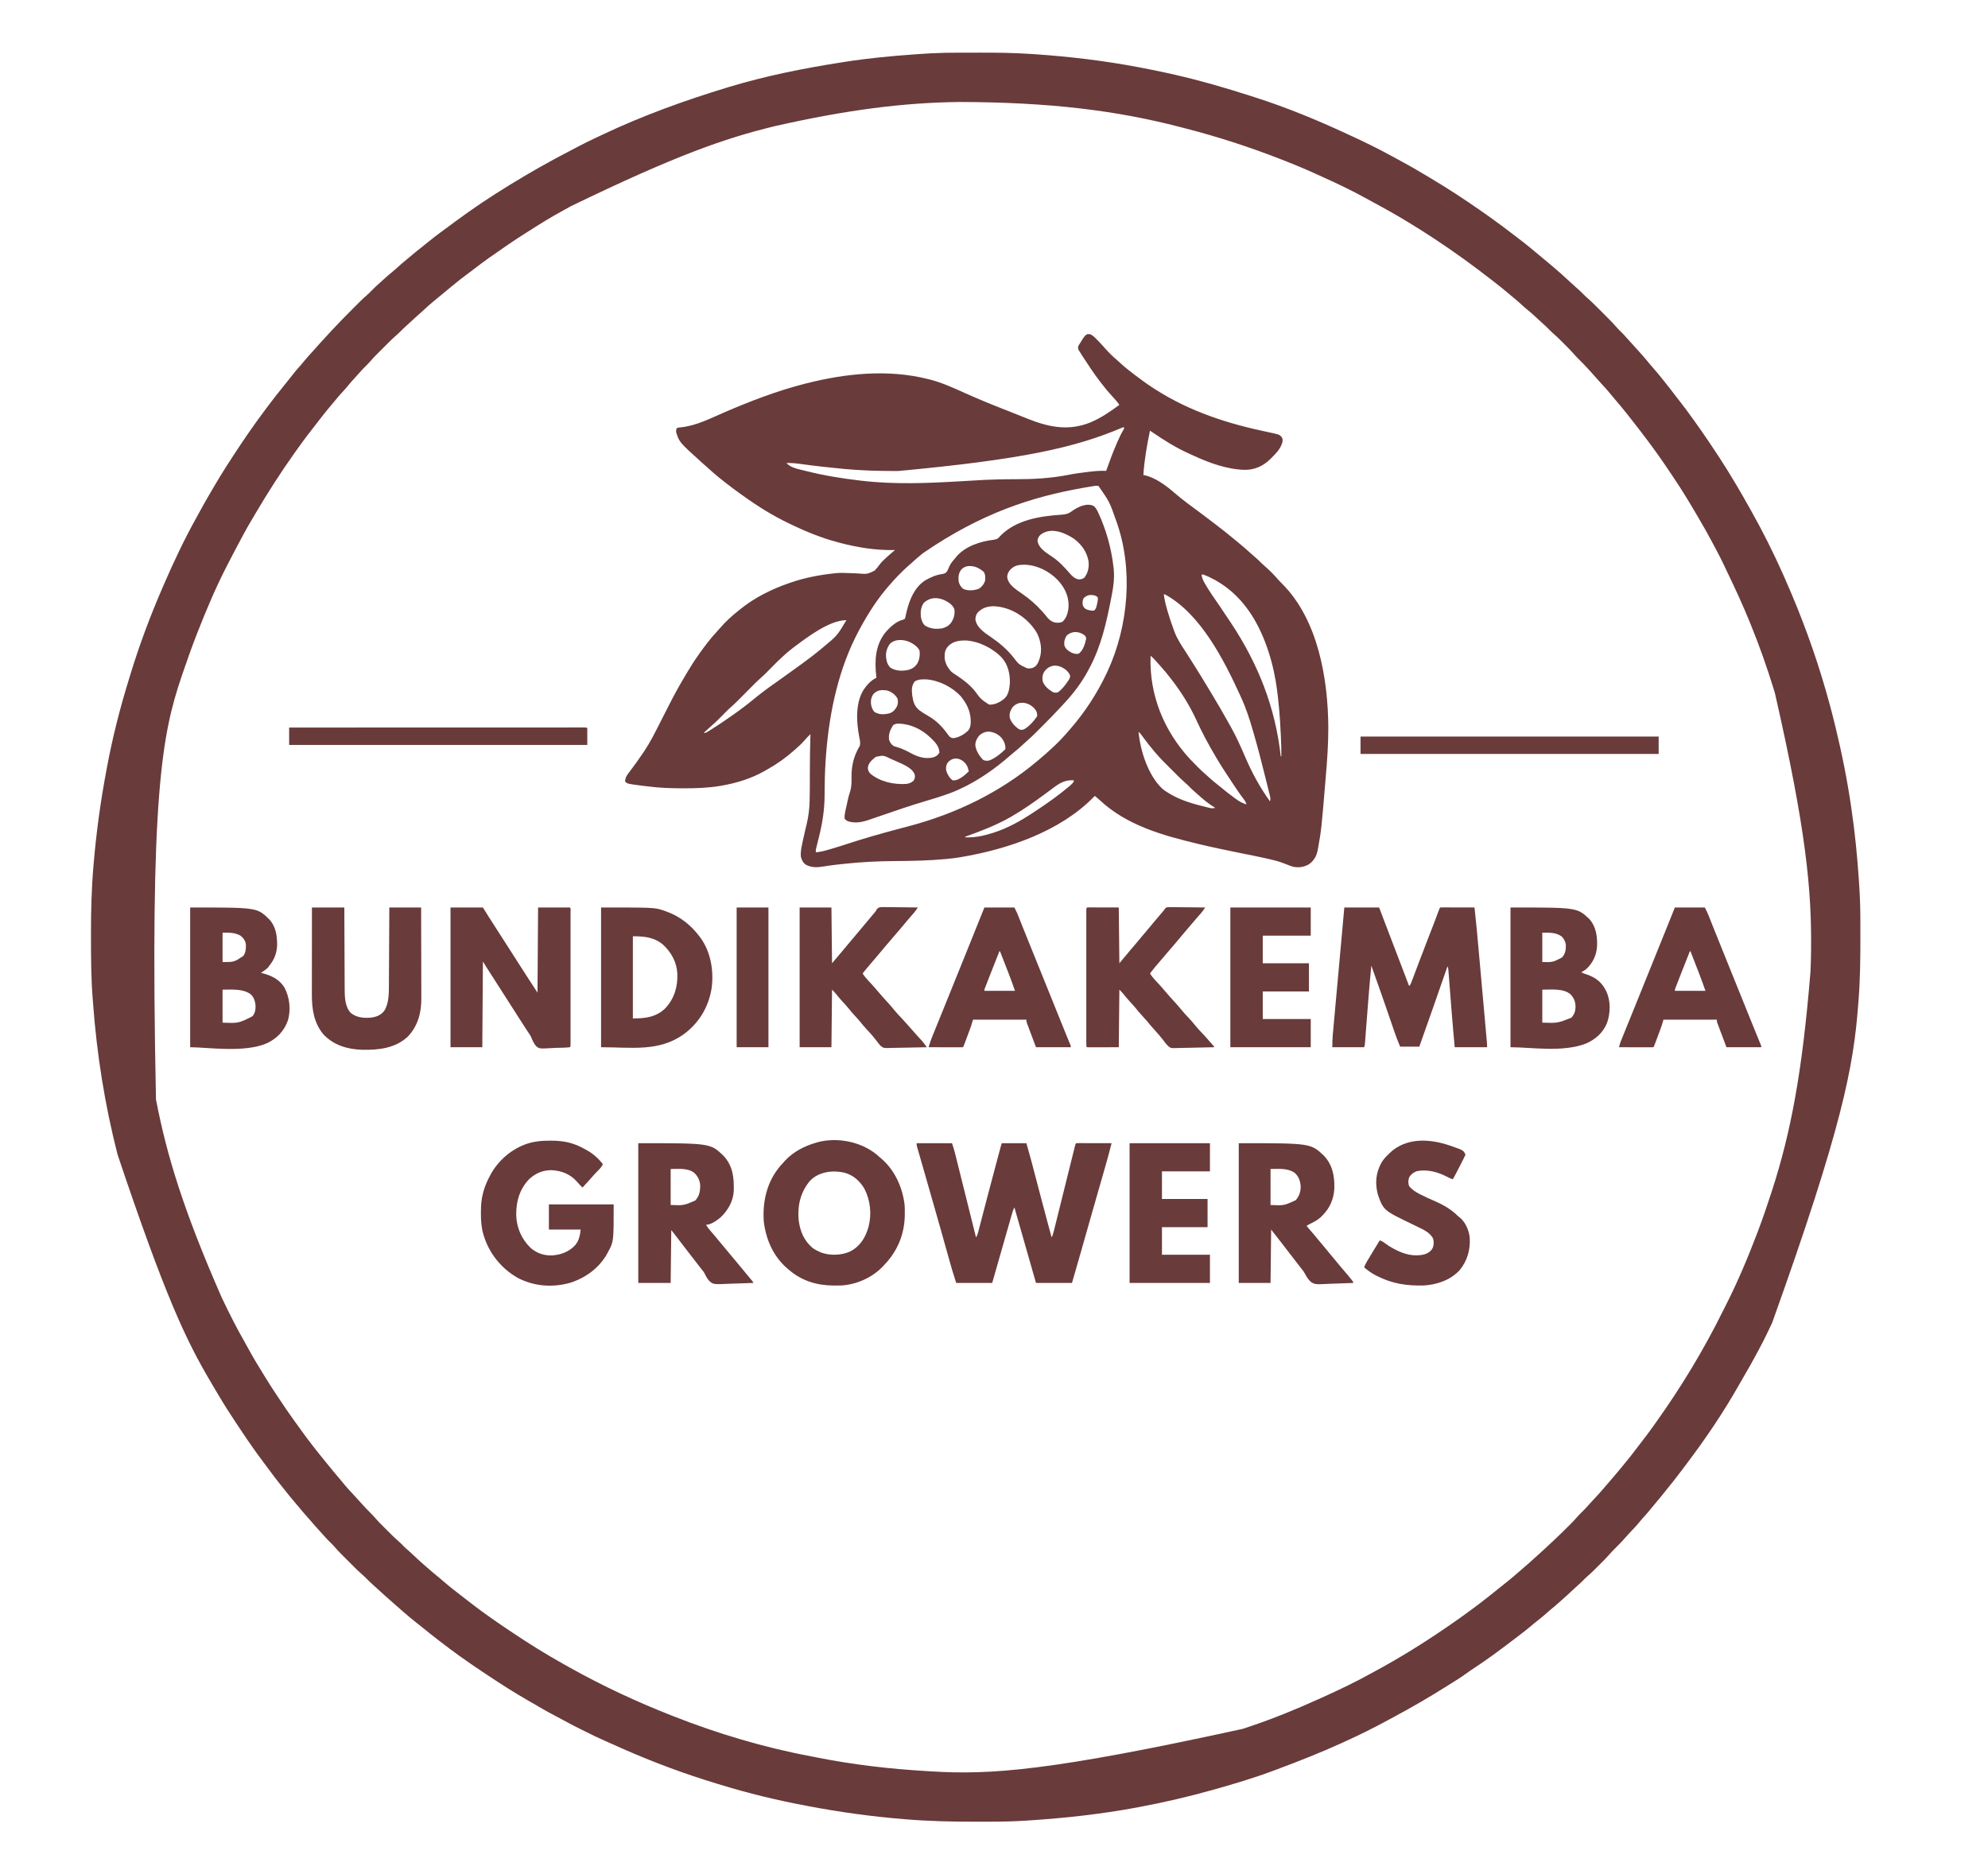 <?xml version="1.0" encoding="UTF-8"?>
<svg version="1.1" xmlns="http://www.w3.org/2000/svg" width="3314" height="3125">
<path d="M0 0 C2.321 -0.003 4.643 -0.007 6.964 -0.01 C11.805 -0.016 16.645 -0.018 21.486 -0.017 C26.363 -0.017 31.239 -0.024 36.116 -0.038 C64.929 -0.117 93.594 0.187 122.344 2.168 C124.674 2.321 127.005 2.474 129.335 2.627 C135.383 3.036 141.426 3.495 147.469 3.98 C148.531 4.065 149.593 4.15 150.688 4.237 C208.78 8.905 266.735 16.855 323.816 28.647 C326.24 29.147 328.665 29.64 331.091 30.13 C373.341 38.705 415.137 49.518 456.344 62.168 C457.502 62.523 457.502 62.523 458.684 62.885 C468.944 66.031 479.178 69.255 489.394 72.542 C491.243 73.136 493.093 73.724 494.944 74.312 C547.457 91.031 598.474 112.089 648.43 135.281 C650.363 136.177 652.299 137.069 654.234 137.959 C677.435 148.633 700.383 159.723 722.738 172.086 C726.654 174.25 730.59 176.372 734.543 178.469 C749.287 186.297 763.709 194.559 778.012 203.166 C781.314 205.15 784.623 207.124 787.934 209.094 C816.416 226.065 844.177 244.159 871.344 263.168 C872.005 263.63 872.667 264.093 873.348 264.569 C878.362 268.08 883.358 271.617 888.344 275.168 C889.058 275.676 889.771 276.183 890.507 276.706 C902.989 285.597 915.191 294.833 927.344 304.168 C928.586 305.119 929.828 306.069 931.07 307.02 C934.169 309.392 937.258 311.778 940.344 314.168 C940.901 314.599 941.458 315.03 942.032 315.474 C949.592 321.331 956.988 327.341 964.262 333.551 C967.091 335.963 969.96 338.322 972.844 340.668 C978.504 345.28 984.081 349.984 989.639 354.718 C991.365 356.186 993.094 357.65 994.824 359.113 C1001.809 365.041 1008.621 371.119 1015.324 377.363 C1017.992 379.849 1020.691 382.297 1023.406 384.73 C1039.08 398.796 1039.08 398.796 1045.597 405.454 C1047.342 407.166 1049.149 408.753 1051.008 410.34 C1055.518 414.266 1059.751 418.431 1063.973 422.664 C1064.766 423.456 1065.559 424.249 1066.377 425.065 C1068.043 426.73 1069.707 428.397 1071.371 430.065 C1073.899 432.598 1076.433 435.127 1078.967 437.654 C1080.594 439.282 1082.221 440.91 1083.848 442.539 C1084.596 443.285 1085.344 444.031 1086.115 444.8 C1090.182 448.886 1094.084 453.057 1097.833 457.438 C1100.052 459.98 1102.429 462.31 1104.844 464.668 C1108.525 468.3 1112.044 472.008 1115.402 475.941 C1117.989 478.907 1120.666 481.784 1123.344 484.668 C1127.175 488.8 1130.96 492.958 1134.645 497.223 C1136.638 499.505 1138.679 501.74 1140.719 503.98 C1144.57 508.246 1148.211 512.646 1151.824 517.113 C1154.789 520.708 1157.842 524.22 1160.906 527.73 C1165.137 532.586 1169.288 537.478 1173.273 542.539 C1174.85 544.542 1176.439 546.532 1178.039 548.516 C1183.913 555.802 1189.676 563.162 1195.34 570.613 C1198.77 575.122 1202.237 579.599 1205.731 584.057 C1211.704 591.683 1217.467 599.406 1223.038 607.328 C1224.45 609.318 1225.883 611.291 1227.32 613.262 C1235.923 625.056 1244.193 637.057 1252.344 649.168 C1253.446 650.805 1253.446 650.805 1254.57 652.475 C1264.05 666.566 1273.409 680.723 1282.344 695.168 C1283.256 696.64 1283.256 696.64 1284.186 698.142 C1288.874 705.733 1293.483 713.367 1298.031 721.043 C1298.372 721.619 1298.714 722.194 1299.065 722.788 C1305.501 733.656 1311.771 744.615 1317.931 755.643 C1319.194 757.9 1320.464 760.152 1321.738 762.402 C1341.667 797.739 1359.881 834.091 1376.344 871.168 C1376.815 872.227 1377.286 873.286 1377.771 874.377 C1381.712 883.273 1385.555 892.207 1389.344 901.168 C1389.678 901.957 1390.011 902.747 1390.355 903.56 C1415.416 962.937 1436.533 1023.943 1453.344 1086.168 C1453.547 1086.919 1453.75 1087.67 1453.959 1088.444 C1456.891 1099.318 1459.67 1110.227 1462.344 1121.168 C1462.538 1121.964 1462.733 1122.76 1462.934 1123.58 C1473.781 1168.05 1482.759 1212.867 1489.344 1258.168 C1489.475 1259.065 1489.606 1259.962 1489.742 1260.886 C1495.485 1300.205 1499.443 1339.71 1502.094 1379.355 C1502.153 1380.237 1502.212 1381.118 1502.273 1382.027 C1502.672 1388.072 1503.019 1394.119 1503.344 1400.168 C1503.392 1401.01 1503.44 1401.851 1503.489 1402.719 C1504.804 1426.359 1504.588 1450.062 1504.594 1473.73 C1504.594 1474.854 1504.595 1475.978 1504.596 1477.135 C1504.608 1511.268 1504.271 1545.241 1501.572 1579.285 C1501.342 1582.185 1501.123 1585.086 1500.906 1587.987 C1493.169 1690.022 1474.59 1790.957 1357.492 2117.684 C1355.182 2122.426 1352.915 2127.185 1350.682 2131.964 C1346.324 2141.289 1341.648 2150.413 1336.782 2159.483 C1335.21 2162.418 1333.65 2165.359 1332.09 2168.301 C1325.233 2181.183 1318.116 2193.875 1310.703 2206.445 C1308.057 2210.934 1305.471 2215.452 1302.911 2219.989 C1276.677 2266.444 1246.332 2311.32 1214.11 2353.831 C1211.923 2356.725 1209.754 2359.633 1207.587 2362.542 C1198.467 2374.765 1188.978 2386.668 1179.34 2398.484 C1176.944 2401.424 1174.574 2404.383 1172.219 2407.355 C1168.726 2411.738 1165.115 2416.012 1161.482 2420.278 C1158.533 2423.745 1155.641 2427.251 1152.781 2430.793 C1148.96 2435.493 1144.924 2439.953 1140.82 2444.406 C1138.356 2447.154 1136.029 2449.977 1133.719 2452.855 C1130.431 2456.931 1126.977 2460.645 1123.227 2464.293 C1121.426 2466.086 1119.753 2467.932 1118.094 2469.855 C1110.415 2478.751 1102.379 2487.294 1093.972 2495.503 C1091.285 2498.144 1088.741 2500.838 1086.297 2503.707 C1081.387 2509.383 1076.033 2514.628 1070.719 2519.923 C1068.91 2521.727 1067.106 2523.536 1065.303 2525.346 C1059.993 2530.658 1054.683 2535.895 1048.961 2540.769 C1046.632 2542.784 1044.491 2544.963 1042.344 2547.168 C1038.921 2550.627 1035.434 2553.897 1031.738 2557.059 C1028.373 2560.023 1025.114 2563.099 1021.844 2566.168 C1017.364 2570.368 1012.875 2574.535 1008.219 2578.539 C1005.956 2580.505 1003.747 2582.525 1001.531 2584.543 C997.157 2588.495 992.634 2592.221 988.051 2595.926 C985.471 2598.063 982.997 2600.275 980.531 2602.543 C976.097 2606.584 971.459 2610.275 966.721 2613.945 C962.732 2617.045 958.858 2620.247 955.031 2623.543 C948.087 2629.497 940.821 2635.003 933.524 2640.515 C931.392 2642.131 929.269 2643.759 927.148 2645.391 C917.421 2652.877 907.593 2660.217 897.682 2667.458 C895.446 2669.093 893.215 2670.736 890.984 2672.379 C881.487 2679.34 871.781 2685.936 861.958 2692.428 C856.571 2695.993 851.246 2699.606 846.031 2703.418 C838.594 2708.827 830.808 2713.658 823.001 2718.511 C820.242 2720.232 817.491 2721.966 814.742 2723.703 C786.254 2741.67 757.139 2758.547 727.469 2774.484 C724.317 2776.183 721.171 2777.894 718.027 2779.609 C693.258 2793.092 668.032 2805.536 642.344 2817.168 C641.712 2817.455 641.08 2817.742 640.428 2818.037 C604.625 2834.273 568.12 2848.792 531.264 2862.454 C529.502 2863.109 527.742 2863.769 525.983 2864.43 C494.364 2876.303 461.834 2885.976 429.344 2895.168 C428.634 2895.369 427.925 2895.569 427.194 2895.776 C385.688 2907.488 343.736 2917.249 301.344 2925.168 C300.508 2925.325 299.672 2925.481 298.811 2925.643 C239.074 2936.8 178.76 2943.397 118.16 2947.336 C117.109 2947.406 116.058 2947.475 114.975 2947.547 C96.486 2948.722 78.021 2949.329 59.496 2949.336 C57.464 2949.339 55.433 2949.343 53.401 2949.346 C49.165 2949.352 44.929 2949.354 40.693 2949.353 C36.46 2949.353 32.227 2949.36 27.993 2949.374 C-10.494 2949.497 -48.913 2948.543 -87.281 2945.355 C-88.319 2945.271 -89.357 2945.188 -90.427 2945.101 C-143.287 2940.808 -195.863 2933.555 -247.966 2923.678 C-249.733 2923.343 -251.501 2923.009 -253.269 2922.678 C-301.172 2913.685 -348.999 2902.155 -395.586 2887.804 C-397.677 2887.162 -399.77 2886.527 -401.864 2885.896 C-454.93 2869.861 -506.938 2850.525 -557.656 2828.168 C-558.909 2827.617 -560.163 2827.066 -561.416 2826.516 C-569.178 2823.1 -576.922 2819.645 -584.656 2816.168 C-585.655 2815.721 -586.654 2815.274 -587.683 2814.813 C-598.744 2809.858 -609.697 2804.765 -620.495 2799.26 C-622.908 2798.041 -625.332 2796.843 -627.758 2795.648 C-638.172 2790.508 -648.45 2785.182 -658.62 2779.575 C-663.627 2776.814 -668.655 2774.109 -673.733 2771.482 C-685.071 2765.616 -696.05 2759.179 -707.045 2752.698 C-710.251 2750.82 -713.481 2748.99 -716.719 2747.168 C-726.838 2741.403 -736.75 2735.289 -746.656 2729.168 C-747.899 2728.4 -747.899 2728.4 -749.167 2727.617 C-762.958 2719.053 -776.456 2710.037 -789.969 2701.043 C-791.311 2700.151 -791.311 2700.151 -792.681 2699.24 C-804.472 2691.397 -816.134 2683.401 -827.656 2675.168 C-828.559 2674.526 -829.462 2673.884 -830.392 2673.223 C-841.325 2665.433 -852.041 2657.384 -862.656 2649.168 C-863.394 2648.599 -864.131 2648.031 -864.891 2647.445 C-873.651 2640.691 -882.334 2633.858 -890.894 2626.854 C-895.146 2623.379 -899.445 2619.975 -903.781 2616.605 C-910.308 2611.515 -916.596 2606.175 -922.841 2600.745 C-924.73 2599.104 -926.624 2597.469 -928.52 2595.836 C-934.898 2590.333 -941.235 2584.792 -947.477 2579.133 C-949.455 2577.35 -951.455 2575.598 -953.469 2573.855 C-957.635 2570.228 -961.681 2566.473 -965.731 2562.716 C-969.07 2559.621 -972.44 2556.567 -975.844 2553.543 C-980.075 2549.758 -984.081 2545.791 -988.039 2541.723 C-990.083 2539.728 -992.143 2537.868 -994.308 2536.012 C-998.664 2532.213 -1002.768 2528.201 -1006.848 2524.109 C-1007.597 2523.361 -1008.346 2522.613 -1009.117 2521.843 C-1010.689 2520.272 -1012.26 2518.699 -1013.829 2517.126 C-1016.212 2514.737 -1018.601 2512.354 -1020.99 2509.971 C-1022.526 2508.434 -1024.062 2506.897 -1025.598 2505.359 C-1026.302 2504.657 -1027.006 2503.955 -1027.732 2503.231 C-1031.685 2499.259 -1035.464 2495.192 -1039.109 2490.935 C-1041.494 2488.211 -1044.066 2485.694 -1046.656 2483.168 C-1050.546 2479.325 -1054.288 2475.435 -1057.836 2471.27 C-1060.114 2468.64 -1062.48 2466.095 -1064.844 2463.543 C-1069.457 2458.547 -1073.905 2453.427 -1078.309 2448.246 C-1081.266 2444.772 -1084.27 2441.353 -1087.344 2437.98 C-1091.121 2433.817 -1094.681 2429.511 -1098.215 2425.141 C-1100.933 2421.83 -1103.727 2418.593 -1106.531 2415.355 C-1110.986 2410.196 -1115.269 2404.933 -1119.448 2399.548 C-1122.357 2395.803 -1125.326 2392.117 -1128.342 2388.457 C-1135.557 2379.692 -1142.296 2370.626 -1148.98 2361.454 C-1151.527 2357.98 -1154.123 2354.543 -1156.719 2351.105 C-1160.939 2345.498 -1165.102 2339.852 -1169.219 2334.168 C-1169.7 2333.505 -1170.182 2332.843 -1170.678 2332.16 C-1180.089 2319.116 -1189.015 2305.724 -1197.935 2292.342 C-1199.587 2289.866 -1201.241 2287.393 -1202.896 2284.92 C-1213.723 2268.71 -1224.132 2252.273 -1234.031 2235.48 C-1234.853 2234.09 -1235.675 2232.7 -1236.497 2231.309 C-1238.519 2227.889 -1240.536 2224.465 -1242.552 2221.042 C-1243.573 2219.309 -1244.596 2217.578 -1245.62 2215.848 C-1287.139 2145.628 -1321.958 2071.736 -1400.656 1837.168 C-1400.864 1836.355 -1401.072 1835.541 -1401.286 1834.703 C-1422.014 1753.311 -1435.243 1669.829 -1441.436 1586.085 C-1441.652 1583.227 -1441.881 1580.371 -1442.114 1577.515 C-1444.776 1544.327 -1444.947 1511.147 -1444.966 1477.872 C-1444.969 1474.414 -1444.974 1470.956 -1444.98 1467.499 C-1445.024 1430.199 -1444.042 1393.03 -1440.844 1355.855 C-1440.718 1354.357 -1440.718 1354.357 -1440.589 1352.829 C-1436.144 1300.127 -1428.982 1247.84 -1419.166 1195.869 C-1418.831 1194.095 -1418.498 1192.32 -1418.166 1190.545 C-1408.886 1140.915 -1396.356 1091.752 -1381.39 1043.54 C-1380.667 1041.204 -1379.953 1038.866 -1379.241 1036.526 C-1363.979 986.379 -1345.525 937.337 -1324.583 889.294 C-1323.725 887.327 -1322.871 885.358 -1322.018 883.388 C-1306.291 847.174 -1289.272 811.341 -1270.115 776.812 C-1268.639 774.137 -1267.184 771.452 -1265.734 768.762 C-1258.922 756.131 -1251.818 743.696 -1244.524 731.338 C-1242.6 728.072 -1240.686 724.8 -1238.773 721.527 C-1225.717 699.252 -1211.703 677.661 -1197.406 656.168 C-1196.863 655.35 -1196.319 654.531 -1195.759 653.688 C-1188.24 642.382 -1180.548 631.217 -1172.656 620.168 C-1172.008 619.258 -1171.359 618.347 -1170.69 617.41 C-1169.185 615.304 -1167.673 613.203 -1166.156 611.105 C-1165.623 610.369 -1165.091 609.632 -1164.542 608.872 C-1155.795 596.81 -1146.799 584.932 -1137.656 573.168 C-1137.017 572.345 -1137.017 572.345 -1136.365 571.506 C-1130.504 563.975 -1124.54 556.533 -1118.502 549.143 C-1114.91 544.738 -1111.392 540.282 -1107.906 535.793 C-1104.072 530.866 -1100.058 526.183 -1095.828 521.586 C-1093.554 519.054 -1091.414 516.444 -1089.281 513.793 C-1085.118 508.647 -1080.708 503.788 -1076.211 498.938 C-1074.155 496.709 -1072.14 494.46 -1070.156 492.168 C-1065.909 487.275 -1061.512 482.521 -1057.121 477.758 C-1055.694 476.209 -1054.268 474.657 -1052.844 473.105 C-1049.791 469.784 -1046.725 466.475 -1043.656 463.168 C-1043.094 462.562 -1042.532 461.957 -1041.953 461.332 C-1031.873 450.495 -1021.56 439.913 -1011.081 429.462 C-1008.627 427.014 -1006.178 424.56 -1003.73 422.105 C-1002.144 420.519 -1000.556 418.933 -998.969 417.348 C-998.251 416.628 -997.533 415.908 -996.793 415.166 C-992.803 411.194 -988.72 407.393 -984.441 403.732 C-981.536 401.186 -978.854 398.429 -976.156 395.668 C-972.138 391.605 -968.094 387.665 -963.734 383.965 C-961.575 382.098 -959.48 380.169 -957.389 378.227 C-952.202 373.413 -946.887 368.853 -941.371 364.414 C-938.55 362.08 -935.85 359.648 -933.156 357.168 C-928.74 353.108 -924.195 349.275 -919.527 345.508 C-916.426 342.981 -913.385 340.392 -910.344 337.793 C-905.359 333.547 -900.271 329.459 -895.103 325.438 C-890.525 321.871 -886.022 318.219 -881.531 314.543 C-875.032 309.24 -868.417 304.134 -861.656 299.168 C-860.224 298.111 -858.791 297.054 -857.359 295.996 C-854.125 293.609 -850.887 291.225 -847.648 288.844 C-844.398 286.453 -841.153 284.055 -837.914 281.648 C-809.429 260.508 -779.867 240.761 -749.656 222.168 C-748.641 221.543 -747.627 220.918 -746.581 220.274 C-713.313 199.832 -679.409 180.559 -644.67 162.726 C-641.162 160.912 -637.676 159.06 -634.192 157.199 C-623.901 151.711 -613.428 146.646 -602.875 141.684 C-599.497 140.093 -596.126 138.49 -592.754 136.887 C-525.651 105.083 -455.669 79.728 -384.656 58.168 C-383.424 57.792 -382.191 57.416 -380.921 57.028 C-320.676 38.849 -258.357 26.286 -196.251 16.574 C-193.855 16.199 -191.46 15.82 -189.065 15.439 C-150.477 9.339 -111.486 5.606 -72.531 2.855 C-71.382 2.774 -70.232 2.693 -69.048 2.609 C-65.728 2.378 -62.407 2.152 -59.086 1.93 C-57.686 1.835 -57.686 1.835 -56.257 1.738 C-53.057 1.531 -49.858 1.345 -46.656 1.168 C-45.9 1.126 -45.144 1.084 -44.365 1.041 C-29.571 0.238 -14.813 0.005 0 0 Z M2.558 82.201 C-90.531 83.292 -183.942 95.202 -303.656 122.168 C-304.442 122.359 -305.229 122.55 -306.039 122.746 C-388.817 142.889 -469.669 171.025 -645.113 256.023 C-649.417 258.477 -653.751 260.867 -658.107 263.228 C-676.605 273.261 -694.522 284.305 -712.249 295.635 C-714.808 297.265 -717.376 298.881 -719.945 300.496 C-739.194 312.62 -757.888 325.525 -776.477 338.632 C-778.408 339.993 -780.342 341.349 -782.277 342.703 C-791.18 348.966 -799.812 355.577 -808.453 362.195 C-813.035 365.703 -817.652 369.16 -822.281 372.605 C-827.547 376.537 -832.701 380.567 -837.758 384.766 C-840.641 387.155 -843.547 389.513 -846.458 391.866 C-852.726 396.935 -858.941 402.056 -865.074 407.287 C-868.393 410.114 -871.758 412.874 -875.156 415.605 C-880.538 419.981 -885.596 424.661 -890.664 429.391 C-892.979 431.549 -895.325 433.66 -897.719 435.73 C-902.598 439.955 -907.327 444.344 -912.074 448.715 C-913.649 450.162 -915.23 451.601 -916.812 453.039 C-921.885 457.653 -926.866 462.322 -931.672 467.216 C-933.525 469.039 -935.43 470.738 -937.406 472.426 C-941.577 476.053 -945.509 479.876 -949.41 483.789 C-950.115 484.493 -950.819 485.196 -951.545 485.921 C-953.023 487.398 -954.499 488.876 -955.974 490.356 C-958.213 492.6 -960.457 494.838 -962.701 497.076 C-964.146 498.522 -965.591 499.968 -967.035 501.414 C-968.026 502.402 -968.026 502.402 -969.037 503.41 C-972.89 507.282 -976.559 511.261 -980.115 515.407 C-982.347 517.957 -984.731 520.3 -987.156 522.668 C-990.841 526.304 -994.364 530.014 -997.723 533.953 C-999.755 536.281 -1001.85 538.539 -1003.959 540.798 C-1008.988 546.182 -1013.765 551.673 -1018.379 557.422 C-1020.875 560.431 -1023.494 563.307 -1026.156 566.168 C-1030.412 570.747 -1034.429 575.461 -1038.352 580.332 C-1040.864 583.424 -1043.443 586.452 -1046.031 589.48 C-1051.296 595.665 -1056.32 602.02 -1061.303 608.433 C-1062.605 610.103 -1063.916 611.766 -1065.23 613.426 C-1078.113 629.703 -1090.634 646.245 -1102.656 663.168 C-1103.173 663.891 -1103.689 664.614 -1104.221 665.359 C-1128.214 699.002 -1150.554 733.802 -1171.461 769.434 C-1173.419 772.769 -1175.395 776.093 -1177.375 779.414 C-1186.69 795.105 -1195.233 811.176 -1203.696 827.336 C-1205.132 830.075 -1206.574 832.811 -1208.016 835.547 C-1210.922 841.074 -1213.797 846.616 -1216.656 852.168 C-1217.096 853.018 -1217.535 853.868 -1217.988 854.744 C-1236.729 891.131 -1252.783 929.054 -1267.656 967.168 C-1268.107 968.32 -1268.557 969.472 -1269.021 970.659 C-1277.45 992.298 -1285.152 1014.193 -1292.656 1036.168 C-1293.076 1037.397 -1293.496 1038.627 -1293.929 1039.894 C-1326.605 1136.504 -1347.019 1238.32 -1336.656 1745.168 C-1336.403 1746.473 -1336.403 1746.473 -1336.144 1747.804 C-1318.325 1839.302 -1290.955 1929.604 -1227.656 2074.168 C-1227.082 2075.377 -1226.509 2076.587 -1225.936 2077.796 C-1214.334 2102.25 -1202.158 2126.362 -1188.688 2149.848 C-1186.298 2154.018 -1183.986 2158.223 -1181.705 2162.453 C-1174.813 2175.207 -1167.259 2187.548 -1159.667 2199.893 C-1157.917 2202.744 -1156.18 2205.602 -1154.449 2208.465 C-1147.753 2219.488 -1140.687 2230.252 -1133.531 2240.98 C-1133.074 2241.667 -1132.616 2242.353 -1132.144 2243.06 C-1123.382 2256.182 -1114.581 2269.293 -1105.281 2282.043 C-1104.183 2283.555 -1103.086 2285.066 -1101.988 2286.578 C-1101.44 2287.332 -1100.892 2288.087 -1100.327 2288.864 C-1098.642 2291.188 -1096.966 2293.519 -1095.293 2295.852 C-1088.904 2304.754 -1082.411 2313.539 -1075.656 2322.168 C-1074.788 2323.284 -1073.919 2324.4 -1073.051 2325.516 C-1066.581 2333.808 -1059.968 2341.979 -1053.318 2350.127 C-1051.661 2352.162 -1050.011 2354.203 -1048.363 2356.246 C-1042.64 2363.334 -1036.849 2370.346 -1030.888 2377.235 C-1027.966 2380.617 -1025.13 2384.048 -1022.344 2387.543 C-1017.875 2393.058 -1013.037 2398.196 -1008.147 2403.335 C-1004.475 2407.198 -1000.917 2411.132 -997.424 2415.157 C-994.41 2418.585 -991.284 2421.906 -988.156 2425.23 C-987.531 2425.899 -986.906 2426.567 -986.262 2427.256 C-983.266 2430.447 -980.244 2433.593 -977.125 2436.664 C-974.842 2438.927 -972.701 2441.245 -970.621 2443.695 C-965.451 2449.682 -959.777 2455.196 -954.177 2460.777 C-952.223 2462.726 -950.274 2464.68 -948.326 2466.635 C-942.759 2472.205 -937.213 2477.733 -931.207 2482.836 C-928.337 2485.301 -925.757 2488.049 -923.125 2490.762 C-920.431 2493.387 -917.619 2495.835 -914.779 2498.299 C-910.638 2501.945 -906.661 2505.768 -902.656 2509.562 C-898.083 2513.877 -893.41 2518.054 -888.656 2522.168 C-887.431 2523.238 -886.205 2524.308 -884.98 2525.379 C-878.551 2530.979 -872.082 2536.503 -865.453 2541.867 C-862.203 2544.54 -859.025 2547.289 -855.844 2550.043 C-849.566 2555.458 -843.121 2560.617 -836.565 2565.689 C-834.543 2567.256 -832.527 2568.83 -830.512 2570.406 C-815.049 2582.488 -799.573 2594.57 -783.516 2605.857 C-781.658 2607.167 -779.805 2608.485 -777.953 2609.804 C-767.254 2617.415 -756.404 2624.777 -745.469 2632.043 C-744.614 2632.612 -743.759 2633.18 -742.879 2633.766 C-729.905 2642.395 -716.912 2650.976 -703.656 2659.168 C-702.584 2659.831 -701.513 2660.493 -700.408 2661.176 C-685.68 2670.261 -670.826 2679.088 -655.691 2687.483 C-652.436 2689.29 -649.189 2691.11 -645.941 2692.93 C-591.661 2723.267 -535.496 2749.384 -477.656 2772.168 C-476.883 2772.473 -476.109 2772.779 -475.312 2773.094 C-401.055 2802.386 -323.289 2825.686 -244.748 2840.395 C-241.021 2841.093 -237.303 2841.831 -233.585 2842.572 C-173.807 2854.455 -113.072 2861.436 -52.253 2865.014 C-49.694 2865.166 -47.136 2865.324 -44.577 2865.484 C54.07 2871.576 153.804 2865.023 475.339 2794.547 C479.343 2793.163 483.36 2791.818 487.379 2790.477 C526.204 2777.465 564.167 2761.884 601.464 2745.016 C603.436 2744.127 605.409 2743.241 607.382 2742.356 C636.09 2729.477 664.406 2715.872 691.891 2700.531 C694.346 2699.166 696.812 2697.821 699.281 2696.48 C738.62 2675.102 776.727 2651.397 813.614 2626.042 C816.017 2624.392 818.425 2622.749 820.836 2621.109 C830.808 2614.316 840.598 2607.282 850.344 2600.168 C851.143 2599.586 851.942 2599.004 852.765 2598.404 C862.546 2591.27 872.214 2584.028 881.683 2576.486 C883.367 2575.149 885.059 2573.823 886.754 2572.5 C893.787 2567.008 900.748 2561.435 907.661 2555.793 C911.221 2552.889 914.797 2550.011 918.406 2547.168 C923.902 2542.786 929.177 2538.155 934.473 2533.535 C937.555 2530.847 940.66 2528.187 943.776 2525.537 C949.781 2520.427 955.654 2515.204 961.43 2509.836 C963.671 2507.784 965.933 2505.774 968.227 2503.781 C972.184 2500.331 976.027 2496.772 979.844 2493.168 C981.26 2491.833 982.677 2490.499 984.094 2489.164 C984.805 2488.494 985.517 2487.823 986.25 2487.132 C988.189 2485.313 990.139 2483.505 992.094 2481.703 C1000.545 2473.892 1008.76 2465.858 1016.906 2457.73 C1017.423 2457.216 1017.941 2456.701 1018.474 2456.171 C1023.765 2450.9 1028.952 2445.595 1033.812 2439.918 C1036.192 2437.199 1038.759 2434.689 1041.344 2432.168 C1045.161 2428.397 1048.825 2424.581 1052.305 2420.492 C1055.241 2417.145 1058.297 2413.914 1061.344 2410.668 C1066.109 2405.581 1070.819 2400.471 1075.344 2395.168 C1076.23 2394.135 1077.117 2393.103 1078.004 2392.07 C1080.057 2389.679 1082.108 2387.286 1084.156 2384.891 C1086.256 2382.436 1088.36 2379.986 1090.469 2377.539 C1095.683 2371.484 1100.846 2365.399 1105.879 2359.191 C1107.77 2356.872 1109.673 2354.567 1111.59 2352.27 C1117.862 2344.737 1123.974 2337.134 1129.806 2329.255 C1133.549 2324.201 1137.398 2319.239 1141.281 2314.293 C1147.674 2306.122 1153.797 2297.781 1159.809 2289.327 C1161.253 2287.295 1162.704 2285.268 1164.156 2283.242 C1205.957 2224.685 1243.324 2162.951 1275.215 2098.449 C1276.85 2095.145 1278.517 2091.858 1280.191 2088.574 C1300.363 2048.869 1317.571 2007.795 1333.344 1966.168 C1333.718 1965.181 1333.718 1965.181 1334.1 1964.174 C1342.109 1943.036 1349.372 1921.666 1356.344 1900.168 C1356.943 1898.323 1356.943 1898.323 1357.554 1896.441 C1388.551 1800.303 1407.664 1700.581 1421.344 1533.168 C1421.381 1532.379 1421.419 1531.59 1421.458 1530.777 C1421.938 1520.577 1422.218 1510.378 1422.344 1500.168 C1422.355 1499.291 1422.366 1498.414 1422.377 1497.51 C1423.554 1397.125 1414.586 1297.339 1362.094 1067.601 C1361.323 1065.1 1360.557 1062.597 1359.791 1060.094 C1348.583 1023.527 1335.764 987.591 1321.344 952.168 C1321.081 951.523 1320.819 950.878 1320.549 950.213 C1308.916 921.655 1296.116 893.65 1282.662 865.906 C1281.023 862.501 1279.422 859.079 1277.823 855.654 C1273.432 846.266 1268.725 837.081 1263.829 827.947 C1262.165 824.833 1260.516 821.712 1258.867 818.59 C1251.287 804.281 1243.435 790.172 1235.168 776.246 C1233.249 773.008 1231.342 769.762 1229.438 766.516 C1217.986 747.037 1206.268 727.727 1193.59 709.018 C1192.235 707.006 1190.896 704.985 1189.559 702.961 C1182.019 691.555 1174.255 680.319 1166.344 669.168 C1165.538 668.031 1165.538 668.031 1164.715 666.872 C1155.866 654.427 1146.646 642.277 1137.344 630.168 C1136.393 628.926 1135.442 627.684 1134.492 626.441 C1121.916 610.016 1109.116 593.758 1095.582 578.108 C1092.602 574.658 1089.7 571.16 1086.844 567.605 C1082.495 562.244 1077.836 557.212 1073.129 552.168 C1070.364 549.203 1067.687 546.169 1065.031 543.105 C1061.523 539.078 1057.934 535.122 1054.344 531.168 C1053.894 530.671 1053.444 530.175 1052.98 529.663 C1046.815 522.874 1040.535 516.24 1033.972 509.833 C1031.254 507.161 1028.681 504.432 1026.203 501.535 C1021.716 496.348 1016.858 491.532 1012.001 486.695 C1010.409 485.108 1008.823 483.516 1007.236 481.924 C1002.312 476.997 997.343 472.18 992.045 467.651 C989.511 465.442 987.192 463.073 984.844 460.668 C981.251 457.027 977.585 453.552 973.691 450.234 C970.396 447.334 967.224 444.306 964.031 441.293 C958.857 436.424 953.574 431.81 948.02 427.375 C945.029 424.908 942.18 422.308 939.344 419.668 C934.765 415.413 930.051 411.395 925.18 407.473 C922.641 405.41 920.145 403.309 917.659 401.184 C911 395.493 904.188 390.033 897.269 384.663 C895.241 383.088 893.218 381.507 891.195 379.926 C859.783 355.387 827.649 332.082 794.344 310.168 C793.513 309.62 792.682 309.073 791.826 308.509 C779.14 300.164 766.301 292.085 753.344 284.168 C752.697 283.772 752.05 283.376 751.384 282.968 C731.672 270.925 711.537 259.611 691.182 248.7 C688.47 247.236 685.772 245.751 683.078 244.254 C658.415 230.57 633.076 218.348 607.332 206.849 C602.837 204.841 598.353 202.809 593.875 200.762 C577.617 193.353 561.188 186.484 544.534 180.019 C542.218 179.119 539.903 178.216 537.589 177.312 C485.353 156.948 432.336 139.808 378.036 125.861 C375.465 125.199 372.896 124.532 370.327 123.864 C264.584 96.451 153.996 82.564 2.558 82.201 Z " fill="#693B3A" transform="translate(1596.656,87.832)"/>
<path d="M0 0 C4.777 2.428 8.037 5.961 11.727 9.797 C12.452 10.532 13.177 11.266 13.924 12.023 C17.996 16.18 21.888 20.453 25.692 24.854 C31.373 31.32 37.673 37.301 44.219 42.879 C46.672 45.003 49.036 47.214 51.414 49.422 C57.768 55.202 64.462 60.465 71.289 65.672 C72.445 66.557 72.445 66.557 73.625 67.46 C84.268 75.589 94.987 83.482 106.289 90.672 C107.058 91.164 107.826 91.655 108.618 92.162 C166.328 128.946 229.213 149.195 295.795 163.035 C315.037 167.085 315.037 167.085 319.033 171.675 C320.931 174.693 320.515 176.701 319.973 180.125 C317.166 190.582 309.746 198.233 302.289 205.672 C301.483 206.489 300.678 207.306 299.848 208.148 C287.606 219.886 273.819 226.193 256.859 226.022 C226.895 225.162 197.562 214.215 170.625 201.748 C168.238 200.649 165.841 199.576 163.441 198.504 C141.877 188.712 121.772 176.078 102.289 162.672 C101.299 162.012 100.309 161.352 99.289 160.672 C94.199 185.304 89.866 209.539 88.289 234.672 C89.03 234.802 89.771 234.931 90.534 235.065 C108.137 238.944 125.951 252.069 139.289 263.672 C153.758 276.223 169.204 287.415 184.631 298.751 C190.682 303.204 196.649 307.752 202.584 312.357 C204.483 313.821 206.391 315.271 208.301 316.719 C217.525 323.717 226.587 330.882 235.533 338.232 C237.098 339.516 238.67 340.792 240.242 342.066 C250.414 350.32 260.354 358.845 270.051 367.652 C272.169 369.563 274.316 371.434 276.477 373.297 C279.642 376.05 282.593 378.954 285.531 381.945 C287.266 383.649 289.061 385.223 290.914 386.797 C299.075 393.844 306.72 401.638 313.691 409.859 C315.432 411.834 317.276 413.652 319.164 415.484 C379.477 475.335 396.155 574.414 396.595 655.711 C396.671 683.466 394.6 711.027 392.289 738.672 C392.233 739.348 392.176 740.023 392.118 740.719 C384.942 826.609 384.942 826.609 379.227 858.234 C379.019 859.404 379.019 859.404 378.808 860.597 C376.854 870.347 372.097 878.357 363.789 883.922 C355.632 888.528 346.498 889.659 337.383 887.629 C334.323 886.682 331.398 885.57 328.433 884.367 C321.149 881.415 313.963 878.861 306.324 876.984 C305.318 876.735 304.312 876.486 303.275 876.23 C284.676 871.736 265.855 868.149 247.104 864.353 C225.566 859.992 204.078 855.513 182.703 850.406 C181.432 850.103 181.432 850.103 180.136 849.793 C120.848 835.592 60.454 819.001 14.945 776.117 C12.475 773.843 9.937 771.735 7.289 769.672 C6.695 770.289 6.101 770.907 5.488 771.543 C-50.973 829.234 -138.027 858.564 -215.711 871.672 C-216.681 871.837 -217.652 872.002 -218.652 872.171 C-225.315 873.263 -231.99 874.03 -238.711 874.672 C-239.369 874.735 -240.028 874.799 -240.706 874.864 C-268.967 877.546 -297.232 878.102 -325.598 878.28 C-352.819 878.452 -379.875 879.718 -406.961 882.547 C-408.641 882.716 -410.321 882.886 -412.001 883.055 C-419.79 883.855 -427.557 884.743 -435.309 885.855 C-435.974 885.951 -436.639 886.046 -437.325 886.144 C-440.377 886.586 -443.424 887.049 -446.468 887.541 C-456.464 889.071 -465.495 889.214 -474.543 884.266 C-479.186 880.852 -481.516 876.21 -482.711 870.672 C-483.31 863.753 -482.073 857.229 -480.648 850.484 C-480.43 849.418 -480.212 848.351 -479.987 847.253 C-478.708 841.101 -477.333 834.975 -475.891 828.859 C-475.736 828.203 -475.581 827.547 -475.422 826.871 C-474.667 823.678 -473.902 820.489 -473.123 817.302 C-469.994 804.297 -468.41 791.6 -468.086 778.234 C-468.067 777.548 -468.048 776.863 -468.028 776.156 C-467.641 762.112 -467.675 748.071 -467.721 734.023 C-467.791 711.563 -467.304 689.123 -466.711 666.672 C-467.813 667.759 -468.913 668.848 -470.012 669.938 C-470.624 670.544 -471.237 671.15 -471.868 671.774 C-473.636 673.594 -475.276 675.473 -476.898 677.422 C-481.712 682.986 -487.207 687.811 -492.711 692.672 C-493.214 693.119 -493.716 693.567 -494.234 694.028 C-507.919 706.148 -522.747 716.655 -538.71 725.556 C-540.617 726.619 -542.511 727.701 -544.406 728.785 C-566.033 740.948 -589.991 748.207 -614.336 752.484 C-615.441 752.679 -616.547 752.874 -617.685 753.075 C-637.748 756.366 -657.786 757.044 -678.086 756.984 C-679.312 756.983 -680.539 756.982 -681.802 756.981 C-700.961 756.945 -719.708 756.186 -738.711 753.672 C-740.729 753.429 -742.747 753.187 -744.766 752.945 C-771.835 749.548 -771.835 749.548 -775.711 745.672 C-775.418 740.043 -773.706 736.532 -770.336 732.172 C-769.663 731.265 -769.663 731.265 -768.977 730.339 C-767.567 728.441 -766.14 726.556 -764.711 724.672 C-758.115 715.895 -751.782 706.967 -745.648 697.859 C-744.694 696.457 -744.694 696.457 -743.72 695.026 C-733.696 680.018 -725.646 663.844 -717.5 647.77 C-715.924 644.661 -714.343 641.555 -712.76 638.449 C-709.349 631.755 -705.941 625.059 -702.537 618.361 C-694.614 602.772 -686.35 587.483 -677.379 572.469 C-675.758 569.751 -674.153 567.023 -672.551 564.293 C-666.352 553.776 -659.793 543.615 -652.711 533.672 C-652.06 532.748 -651.409 531.823 -650.738 530.871 C-642.083 518.762 -633.032 506.831 -622.852 495.961 C-621.01 493.992 -619.26 491.983 -617.523 489.922 C-608.499 479.574 -598.542 470.096 -587.711 461.672 C-586.669 460.819 -585.628 459.963 -584.59 459.105 C-560.191 439.134 -531.399 424.904 -501.711 414.672 C-500.753 414.341 -499.795 414.01 -498.808 413.669 C-475.857 405.9 -451.79 401.208 -427.711 398.672 C-426.841 398.564 -425.97 398.456 -425.074 398.344 C-417.658 397.572 -410.468 397.795 -403.031 398.137 C-399.752 398.256 -396.472 398.367 -393.192 398.475 C-390.957 398.565 -388.723 398.681 -386.491 398.824 C-372.339 400.004 -372.339 400.004 -359.973 394.221 C-356.666 390.923 -353.827 387.36 -351.112 383.566 C-349.223 381.012 -347.05 378.819 -344.773 376.609 C-344.086 375.931 -343.399 375.253 -342.691 374.555 C-339.459 371.482 -336.108 368.56 -332.711 365.672 C-331.378 364.526 -330.044 363.38 -328.711 362.234 C-327.721 361.389 -326.731 360.543 -325.711 359.672 C-326.492 359.695 -327.273 359.718 -328.078 359.742 C-358.428 360.215 -388.448 355.427 -417.711 347.672 C-418.671 347.421 -419.631 347.17 -420.621 346.912 C-448.032 339.654 -474.236 329.033 -499.711 316.672 C-500.591 316.252 -501.471 315.833 -502.378 315.4 C-528.844 302.782 -553.97 287.213 -577.743 270.086 C-579.63 268.73 -581.526 267.386 -583.426 266.047 C-590.777 260.856 -597.973 255.497 -605.063 249.956 C-606.74 248.649 -608.424 247.351 -610.109 246.055 C-622.47 236.498 -634.159 226.185 -645.711 215.672 C-646.607 214.869 -647.503 214.066 -648.426 213.238 C-685.514 179.735 -685.514 179.735 -690.711 162.672 C-690.477 159.391 -690.477 159.391 -689.711 156.672 C-687.365 155.499 -685.247 155.377 -682.663 155.129 C-657.516 152.62 -633.434 140.214 -610.491 130.297 C-567.118 111.584 -522.544 94.346 -476.711 82.672 C-475.592 82.385 -474.473 82.098 -473.321 81.803 C-407.56 65.166 -337.111 57.942 -270.711 74.672 C-269.637 74.936 -269.637 74.936 -268.541 75.205 C-248.015 80.347 -228.415 89.342 -209.179 97.988 C-186.35 108.246 -163.257 117.737 -139.913 126.758 C-129.664 130.721 -119.464 134.78 -109.303 138.963 C-72.437 154.114 -38.267 162.493 0.105 146.906 C17.634 139.505 33.086 128.987 48.289 117.672 C44.593 112.392 40.525 107.714 36.102 103.047 C30.212 96.8 24.831 90.301 19.648 83.459 C18.303 81.69 16.938 79.936 15.57 78.184 C5.771 65.508 -2.98 52.094 -11.711 38.672 C-12.272 37.814 -12.832 36.956 -13.41 36.072 C-14.759 33.992 -16.086 31.9 -17.398 29.797 C-18.083 28.706 -18.767 27.616 -19.473 26.492 C-20.931 23.171 -21.009 22.029 -19.711 18.672 C-7.519 -0.91 -7.519 -0.91 0 0 Z M55.289 154.672 C54.66 154.942 54.03 155.213 53.382 155.491 C-26.11 189.372 -114.464 208.787 -320.548 227.99 C-322.951 227.984 -325.354 227.981 -327.757 227.979 C-354.828 227.936 -381.739 227.135 -408.711 224.672 C-409.694 224.582 -410.678 224.493 -411.691 224.4 C-435.63 222.197 -459.509 219.501 -483.321 216.196 C-491.145 215.126 -498.794 214.334 -506.711 214.672 C-499.367 222.961 -485.993 224.922 -475.648 227.547 C-474.665 227.798 -474.665 227.798 -473.661 228.054 C-444.704 235.403 -415.356 240.149 -385.711 243.672 C-383.783 243.904 -383.783 243.904 -381.817 244.14 C-326.379 250.651 -271.567 248.305 -216.003 245.044 C-172.582 242.497 -172.582 242.497 -156.336 242.047 C-155.662 242.027 -154.987 242.008 -154.292 241.988 C-145.211 241.733 -136.136 241.662 -127.052 241.673 C-95.989 241.695 -66.432 240.299 -35.845 234.209 C-25.838 232.243 -15.766 230.921 -5.648 229.672 C-4.419 229.514 -4.419 229.514 -3.166 229.352 C6.72 228.081 16.306 227.383 26.289 227.672 C26.554 226.92 26.819 226.169 27.093 225.394 C32.349 210.576 37.846 195.913 44.102 181.484 C44.367 180.867 44.633 180.25 44.907 179.613 C48.008 172.434 51.33 165.535 55.292 158.788 C55.621 158.09 55.95 157.391 56.289 156.672 C55.959 156.012 55.629 155.352 55.289 154.672 Z M0.562 253.852 C-0.201 253.979 -0.964 254.107 -1.751 254.239 C-4.281 254.668 -6.808 255.105 -9.336 255.547 C-10.213 255.7 -11.09 255.853 -11.994 256.01 C-96.579 270.89 -181.311 297.764 -278.711 364.672 C-279.707 365.457 -280.704 366.242 -281.73 367.051 C-287.312 371.539 -292.65 376.258 -297.91 381.117 C-300.083 383.099 -302.28 385.03 -304.508 386.949 C-308.948 390.823 -313.12 394.933 -317.273 399.109 C-317.99 399.822 -318.706 400.534 -319.443 401.268 C-324.073 405.905 -328.442 410.703 -332.711 415.672 C-333.648 416.732 -334.587 417.79 -335.527 418.848 C-354.985 440.956 -370.756 465.807 -384.711 491.672 C-385.182 492.545 -385.654 493.418 -386.14 494.317 C-419.418 556.657 -434.791 628.075 -440.461 698.047 C-440.52 698.777 -440.579 699.508 -440.641 700.26 C-441.992 717.275 -442.721 734.301 -442.922 751.367 C-442.936 752.545 -442.951 753.723 -442.965 754.936 C-443.022 759.773 -443.077 764.609 -443.112 769.446 C-443.298 793.255 -446.656 814.615 -452.398 837.672 C-453.166 840.777 -453.932 843.882 -454.692 846.989 C-455.16 848.9 -455.633 850.81 -456.111 852.718 C-456.321 853.574 -456.532 854.43 -456.749 855.312 C-456.935 856.06 -457.122 856.808 -457.314 857.579 C-457.835 859.972 -457.835 859.972 -457.711 863.672 C-449.666 863.107 -442.289 861.031 -434.586 858.734 C-433.207 858.329 -431.828 857.924 -430.449 857.519 C-421.194 854.785 -412.007 851.861 -402.836 848.859 C-377.099 840.44 -351.06 833.022 -324.898 826.047 C-324.049 825.82 -323.2 825.594 -322.324 825.36 C-315.65 823.58 -308.975 821.803 -302.298 820.032 C-223.986 799.246 -150.979 764.01 -88.711 711.672 C-88.195 711.241 -87.68 710.81 -87.148 710.367 C-69.333 695.456 -51.669 679.49 -36.711 661.672 C-35.846 660.684 -34.981 659.697 -34.09 658.68 C-9.375 630.422 11.308 598.643 27.289 564.672 C27.633 563.943 27.976 563.215 28.33 562.464 C63.765 486.185 71.864 390.352 42.914 310.797 C31.898 279.363 31.898 279.363 13.289 252.672 C8.98 252.329 4.798 253.13 0.562 253.852 Z M185.289 400.672 C185.828 405.689 187.474 409.575 189.914 413.922 C190.33 414.668 190.746 415.414 191.175 416.182 C198.423 428.761 206.925 440.617 215.125 452.584 C221.27 461.554 227.298 470.599 233.289 479.672 C233.74 480.353 234.192 481.033 234.657 481.734 C279.668 549.741 308.428 622.315 317.289 703.672 C317.619 703.672 317.949 703.672 318.289 703.672 C318.44 692.465 317.989 681.302 317.477 670.109 C317.433 669.148 317.389 668.187 317.344 667.196 C316 638.229 313.875 609.327 309.289 580.672 C309.138 579.728 308.987 578.785 308.832 577.812 C301.75 536.012 285.49 488.273 259.289 454.672 C258.251 453.301 258.251 453.301 257.191 451.902 C239.521 429.344 215.256 410.785 188.289 400.672 C187.299 400.672 186.309 400.672 185.289 400.672 Z M122.289 433.672 C123.492 441.782 125.163 449.603 127.414 457.484 C127.718 458.557 128.023 459.629 128.336 460.734 C131.551 471.871 135.223 482.818 139.289 493.672 C139.556 494.396 139.823 495.121 140.099 495.867 C144.615 507.879 151.503 518.292 158.525 528.976 C161.139 532.971 163.685 537.006 166.227 541.047 C166.706 541.807 167.185 542.566 167.678 543.349 C169.217 545.789 170.753 548.23 172.289 550.672 C173.173 552.076 173.173 552.076 174.075 553.508 C182.194 566.416 190.191 579.386 197.988 592.491 C199.166 594.465 200.35 596.435 201.539 598.402 C211.327 614.602 220.934 630.931 230.082 647.501 C231.438 649.94 232.82 652.363 234.199 654.789 C243.484 671.313 251.01 688.454 258.499 705.841 C269.707 731.83 282.749 755.671 299.289 778.672 C300.625 774.948 299.953 772.305 299.017 768.519 C298.711 767.265 298.406 766.012 298.091 764.72 C297.746 763.345 297.401 761.969 297.055 760.594 C296.702 759.162 296.349 757.729 295.997 756.297 C295.053 752.462 294.096 748.631 293.135 744.801 C292.539 742.422 291.946 740.041 291.354 737.661 C285.55 714.317 279.654 691.003 272.937 667.902 C272.262 665.58 271.593 663.257 270.924 660.934 C265.456 642.014 259.533 623.6 251.289 605.672 C250.845 604.693 250.401 603.715 249.944 602.707 C222.858 543.361 183.768 466.095 124.289 433.672 C123.629 433.672 122.969 433.672 122.289 433.672 Z M-492.961 520.672 C-493.537 521.097 -494.114 521.522 -494.708 521.96 C-507.677 531.758 -519.21 542.919 -530.586 554.484 C-532.619 556.545 -534.653 558.604 -536.69 560.66 C-537.942 561.924 -539.191 563.19 -540.437 564.46 C-543.384 567.441 -546.383 570.291 -549.561 573.024 C-554.332 577.147 -558.745 581.599 -563.18 586.078 C-564.059 586.962 -564.939 587.845 -565.846 588.755 C-568.636 591.559 -571.424 594.365 -574.211 597.172 C-577.885 600.873 -581.563 604.57 -585.242 608.266 C-586.073 609.104 -586.903 609.943 -587.759 610.807 C-592.018 615.085 -596.355 619.183 -600.932 623.118 C-603.407 625.28 -605.717 627.583 -608.023 629.922 C-608.481 630.384 -608.939 630.845 -609.411 631.321 C-610.847 632.769 -612.279 634.22 -613.711 635.672 C-619.292 641.333 -624.86 646.954 -630.906 652.125 C-633.737 654.551 -636.47 657.082 -639.211 659.609 C-640.015 660.349 -640.015 660.349 -640.836 661.104 C-642.128 662.292 -643.42 663.482 -644.711 664.672 C-641.306 664.672 -640.33 664.049 -637.492 662.285 C-636.652 661.766 -635.812 661.246 -634.946 660.711 C-634.044 660.141 -633.141 659.571 -632.211 658.984 C-631.275 658.399 -630.339 657.813 -629.374 657.209 C-619.975 651.284 -610.816 645.037 -601.711 638.672 C-600.255 637.663 -598.8 636.653 -597.344 635.645 C-584.397 626.63 -571.847 617.136 -559.68 607.094 C-548.023 597.585 -536.024 588.669 -523.656 580.109 C-516.669 575.271 -509.801 570.27 -502.924 565.276 C-500.704 563.667 -498.48 562.063 -496.254 560.461 C-491.733 557.207 -487.22 553.942 -482.711 550.672 C-481.925 550.103 -481.14 549.535 -480.331 548.949 C-469.171 540.856 -458.272 532.533 -447.711 523.672 C-447.072 523.137 -446.433 522.602 -445.774 522.051 C-422.172 502.54 -422.172 502.54 -406.711 476.672 C-434.996 476.672 -471.292 504.6 -492.961 520.672 Z M100.289 536.672 C98.027 601.508 122.681 661.407 166.129 708.355 C170.012 712.463 173.989 716.478 177.977 720.484 C178.677 721.19 179.378 721.895 180.1 722.622 C184.106 726.616 188.213 730.431 192.496 734.124 C194.758 736.077 196.96 738.092 199.164 740.109 C203.14 743.693 207.216 747.086 211.422 750.395 C213.583 752.111 215.719 753.846 217.844 755.605 C225.008 761.527 232.275 767.261 239.789 772.734 C240.518 773.27 241.247 773.806 241.998 774.358 C247.671 778.441 253.398 782.135 260.289 783.672 C258.903 779.702 257.056 776.838 254.461 773.543 C248.06 765.234 242.335 756.47 236.539 747.734 C235.962 746.866 235.385 745.998 234.79 745.103 C226.377 732.44 218.026 719.764 210.289 706.672 C209.408 705.185 209.408 705.185 208.509 703.667 C196.97 684.117 186.27 664.331 176.852 643.672 C165.659 619.216 151.744 596.914 135.289 575.672 C134.859 575.112 134.429 574.551 133.985 573.974 C128.671 567.059 123.253 560.334 117.344 553.91 C115.408 551.801 113.531 549.654 111.664 547.484 C108.382 543.719 104.997 540.024 101.289 536.672 C100.959 536.672 100.629 536.672 100.289 536.672 Z M80.289 662.672 C82.877 693.756 96.314 735.693 119.934 757.727 C124.134 761.196 128.547 764 133.289 766.672 C134.346 767.285 135.403 767.899 136.492 768.531 C153.903 778.166 174.165 783.658 193.414 788.359 C194.456 788.615 195.498 788.871 196.572 789.135 C202.437 790.596 202.437 790.596 208.289 789.672 C207.611 789.259 206.933 788.847 206.234 788.422 C196.557 782.417 188.061 775.491 179.66 767.824 C177.544 765.903 175.396 764.032 173.227 762.172 C169.554 758.98 166.145 755.569 162.758 752.078 C160.772 750.143 158.762 748.341 156.66 746.539 C152.219 742.664 148.039 738.567 143.879 734.395 C142.722 733.239 142.722 733.239 141.542 732.061 C139.923 730.442 138.306 728.823 136.689 727.202 C134.233 724.741 131.772 722.285 129.311 719.83 C127.729 718.248 126.147 716.665 124.566 715.082 C123.84 714.358 123.114 713.634 122.366 712.887 C117.807 708.308 113.492 703.578 109.289 698.672 C108.443 697.708 107.598 696.743 106.727 695.75 C100.236 688.219 94.229 680.39 88.328 672.388 C87.412 671.148 87.412 671.148 86.477 669.883 C85.663 668.774 85.663 668.774 84.832 667.642 C83.419 665.838 81.948 664.249 80.289 662.672 Z M-61.702 756.153 C-65.39 758.941 -69.116 761.678 -72.836 764.422 C-74.031 765.306 -74.031 765.306 -75.251 766.208 C-93.78 779.87 -112.69 793.265 -132.711 804.672 C-133.379 805.053 -134.048 805.434 -134.737 805.826 C-158.166 819.001 -183.438 828.69 -208.711 837.672 C-208.711 838.002 -208.711 838.332 -208.711 838.672 C-193.641 839.586 -178.004 836.198 -163.711 831.672 C-162.547 831.308 -162.547 831.308 -161.36 830.936 C-137.795 823.388 -116.244 811.329 -95.711 797.672 C-93.708 796.354 -91.706 795.036 -89.703 793.719 C-71.278 781.554 -53.467 768.9 -36.523 754.734 C-35.983 754.286 -35.442 753.837 -34.885 753.375 C-32.11 751.029 -29.652 748.761 -27.711 745.672 C-27.711 745.012 -27.711 744.352 -27.711 743.672 C-41.781 742.692 -50.825 747.919 -61.702 756.153 Z " fill="#693B3A" transform="translate(1817.711,557.328)"/>
<path d="M0 0 C3.295 2.697 4.983 5.364 6.742 9.148 C7.239 10.187 7.239 10.187 7.746 11.247 C21.021 39.763 29.63 70.97 33.18 102.211 C33.26 102.903 33.34 103.594 33.423 104.307 C34.912 119.311 33.337 132.956 30.43 147.648 C30.065 149.539 29.701 151.429 29.338 153.319 C21.48 193.864 12.648 233.689 -7.07 270.398 C-7.626 271.458 -7.626 271.458 -8.193 272.539 C-19.509 294.078 -34.136 313.3 -50.833 330.958 C-52.929 333.179 -55.01 335.412 -57.079 337.658 C-65.855 347.17 -74.904 356.388 -84.068 365.526 C-86.467 367.92 -88.861 370.319 -91.254 372.719 C-92.804 374.269 -94.355 375.818 -95.906 377.367 C-96.608 378.071 -97.311 378.776 -98.034 379.501 C-101.995 383.444 -106.052 387.215 -110.291 390.857 C-113.059 393.254 -115.713 395.769 -118.383 398.273 C-123.184 402.74 -128.108 406.975 -133.227 411.078 C-135.241 412.722 -137.212 414.379 -139.164 416.094 C-164.421 438.267 -193.346 458.546 -224.07 472.398 C-225.226 472.926 -225.226 472.926 -226.404 473.464 C-243.533 481.14 -261.44 486.328 -279.378 491.731 C-291.706 495.445 -303.992 499.233 -316.195 503.336 C-316.887 503.568 -317.579 503.8 -318.292 504.04 C-326.603 506.835 -334.897 509.68 -343.192 512.524 C-346.416 513.628 -349.64 514.731 -352.865 515.834 C-357.046 517.264 -361.224 518.702 -365.401 520.144 C-367.326 520.805 -369.251 521.465 -371.176 522.125 C-372.043 522.427 -372.91 522.728 -373.804 523.039 C-385.813 527.14 -397.919 529.75 -410.266 525.348 C-412.359 524.247 -413.582 523.243 -415.07 521.398 C-415.758 513.544 -412.856 504.719 -411.258 497.086 C-410.886 495.242 -410.886 495.242 -410.506 493.361 C-409.276 487.432 -407.893 481.752 -405.902 476.031 C-403.218 467.614 -403.542 459.148 -403.58 450.418 C-403.6 432.193 -399.378 415.807 -389.891 400.043 C-388.294 394.897 -389.837 389.531 -390.824 384.34 C-395.503 359.74 -397.181 328.974 -383.73 306.82 C-377.724 298.057 -371.689 291.135 -362.07 286.398 C-362.14 285.83 -362.209 285.261 -362.28 284.675 C-365.216 258.445 -364.271 232.506 -347.262 211.125 C-339.883 202.425 -329.298 192.364 -317.898 189.641 C-314.803 188.662 -314.803 188.662 -313.82 185.555 C-313.573 184.348 -313.325 183.142 -313.07 181.898 C-312.756 180.53 -312.437 179.163 -312.113 177.797 C-311.947 177.077 -311.782 176.358 -311.611 175.616 C-306.801 155.881 -298.5 135.587 -280.945 124.148 C-271.796 118.87 -262.584 114.809 -252.07 113.398 C-247.856 112.539 -246.506 112.015 -243.988 108.457 C-242.753 106.035 -241.71 103.55 -240.672 101.039 C-238.325 95.705 -234.883 91.744 -231.07 87.398 C-230.467 86.64 -229.864 85.882 -229.242 85.102 C-214.485 67.121 -188.822 58.963 -166.383 56.273 C-161.265 55.62 -159.349 54.563 -156.07 50.398 C-129.64 23.032 -89.562 16.904 -53.258 14.523 C-46.139 14.008 -41.425 12.707 -35.617 8.277 C-26.545 1.584 -10.954 -5.714 0 0 Z M-89.07 48.398 C-91.901 51.654 -92.95 53.571 -93.57 57.836 C-92.436 65.92 -87.122 71.323 -81.07 76.398 C-77.119 79.297 -73.036 82.007 -68.973 84.746 C-57.649 92.397 -49.102 101.531 -40.258 111.836 C-35.917 116.807 -31.779 121.029 -25.07 122.398 C-20.928 122.326 -18.755 121.892 -15.383 119.461 C-9.25 111.339 -7.287 101.995 -8.477 91.977 C-11.355 76.281 -20.11 64.055 -32.82 54.586 C-49.067 43.963 -72.072 34.509 -89.07 48.398 Z M-139.07 106.336 C-142.485 110.709 -144.07 113.489 -144.07 119.148 C-142.462 128.962 -134.279 135.55 -126.71 141.142 C-124.22 142.896 -121.711 144.62 -119.195 146.336 C-106.655 155.039 -96.217 164.02 -86.07 175.398 C-85.33 176.225 -84.59 177.051 -83.828 177.902 C-81.468 180.572 -79.199 183.226 -77.07 186.086 C-72.858 190.956 -68.353 193.923 -61.922 194.637 C-58.046 194.766 -55.437 194.554 -51.82 193.023 C-44.634 186.164 -42.124 176.449 -41.736 166.794 C-41.4 149.526 -48.589 135.479 -60.249 123.056 C-74.735 108.32 -95.043 98.139 -115.82 97.898 C-125.231 98.018 -132.428 99.194 -139.07 106.336 Z M-220.637 106.082 C-225.214 112.145 -225.688 117.931 -225.07 125.398 C-223.847 130.955 -221.643 134.865 -217.07 138.398 C-209.022 141.649 -200.861 140.986 -192.66 138.582 C-187.192 136.083 -183.278 130.929 -181.07 125.398 C-180.321 119.735 -180.161 114.961 -183.07 109.961 C-190.815 103.346 -197.981 99.851 -208.32 100.09 C-213.362 100.656 -217.164 102.35 -220.637 106.082 Z M-16.508 153.523 C-18.696 157.55 -18.731 160.911 -18.07 165.398 C-16.722 168.845 -15.555 170.067 -12.508 172.148 C-8.191 173.718 -3.687 174.963 0.93 174.398 C4.055 171.46 4.722 168.058 5.617 163.961 C5.869 162.848 6.12 161.736 6.379 160.59 C7.117 156.5 7.117 156.5 6.93 152.398 C3.573 148.926 0.089 148.663 -4.535 148.336 C-9.552 148.46 -12.709 150.212 -16.508 153.523 Z M-283.07 161.398 C-288.016 168.463 -288.694 175.98 -288.07 184.398 C-286.967 190.14 -285.474 195.352 -281.07 199.398 C-271.972 204.914 -262.671 205.609 -252.176 203.938 C-245.352 202.156 -240.505 199.041 -236.566 193.148 C-232.588 186.258 -231.243 180.371 -232.07 172.398 C-234.973 164.614 -241.399 160.792 -248.594 157.105 C-260.952 151.706 -272.777 152.158 -283.07 161.398 Z M-193.07 177.398 C-196.105 181.191 -196.909 184.552 -197.07 189.398 C-195.354 199.533 -187.95 206.412 -180.07 212.398 C-177.55 214.173 -175.013 215.921 -172.469 217.662 C-157.99 227.603 -145.436 237.832 -134.352 251.59 C-124.511 264.433 -124.511 264.433 -110.273 270.828 C-104.395 271.098 -100.587 270.463 -96.07 266.398 C-93.567 263.439 -92.23 260.608 -90.945 256.961 C-90.613 256.034 -90.28 255.107 -89.938 254.152 C-85.631 240.478 -87.78 226.06 -93.758 213.273 C-96.877 207.38 -100.633 202.359 -105.07 197.398 C-105.748 196.638 -106.426 195.877 -107.125 195.094 C-122.412 178.911 -144.502 167.834 -166.82 167.148 C-177.439 167.294 -185.376 169.936 -193.07 177.398 Z M-44.945 216.023 C-48.227 221.235 -49.686 226.362 -48.695 232.523 C-46.912 238.252 -42.122 241.793 -36.977 244.5 C-33.026 246.126 -29.345 247.158 -25.07 246.398 C-17.454 241.012 -14.108 229.68 -12.383 220.898 C-13.2 216.737 -13.94 216.344 -17.32 214.023 C-26.378 208.488 -37.001 208.77 -44.945 216.023 Z M-340.07 230.398 C-345.371 238.448 -347.232 245.822 -345.539 255.406 C-343.863 263.233 -343.863 263.233 -339.07 269.398 C-329.723 275.243 -319.549 275.518 -308.945 273.336 C-302.191 271.478 -297.482 268.231 -293.73 262.27 C-290.149 255.349 -289.358 249.168 -290.07 241.398 C-293.3 234.132 -300.906 229.534 -307.926 226.211 C-318.311 222.276 -331.943 221.575 -340.07 230.398 Z M-242.945 234.336 C-247.945 240.185 -248.523 245.466 -248.379 252.984 C-247.526 262.42 -243.404 269.516 -237.07 276.398 C-234.18 278.781 -231.112 280.778 -227.945 282.773 C-216.716 290.159 -206.622 297.947 -198.07 308.398 C-187.916 322.215 -187.916 322.215 -174.242 331.16 C-165.115 331.846 -155.957 327.072 -149.07 321.398 C-142.003 315.273 -140.347 305.205 -139.684 296.203 C-139.046 280.908 -142.39 265.098 -152.668 253.34 C-167.348 237.441 -191.155 225.496 -212.965 224.23 C-224.402 224.154 -234.906 225.516 -242.945 234.336 Z M-81.66 275.355 C-85.053 280.271 -85.915 285.519 -85.07 291.398 C-82.72 299.877 -75.339 305.754 -68.125 310.223 C-64.45 311.637 -62.796 311.634 -59.07 310.398 C-52.489 305.45 -47.348 298.843 -42.82 292.023 C-42.425 291.441 -42.031 290.859 -41.624 290.259 C-39.976 287.644 -39.058 285.861 -39.141 282.738 C-41.853 275.913 -47.617 271.449 -54.07 268.398 C-64.891 263.794 -74.475 266.37 -81.66 275.355 Z M-298.07 292.398 C-303.722 299.645 -303.378 306.931 -302.383 315.773 C-300.795 326.313 -298.774 334.243 -290.125 340.895 C-285.531 344.266 -280.751 347.185 -275.804 349.998 C-261.467 358.182 -251.821 368.509 -242.324 381.852 C-239.875 385.117 -238.496 386.31 -234.445 387.148 C-224.866 386.214 -215.923 380.92 -209.07 374.398 C-203.991 367.891 -204.584 359.42 -205.344 351.574 C-207.008 339.565 -211.713 329.934 -219.07 320.398 C-219.833 319.367 -220.597 318.336 -221.383 317.273 C-235.849 301.798 -257.705 290.663 -278.934 289.117 C-285.889 288.952 -291.98 288.836 -298.07 292.398 Z M-366.82 313.211 C-370.682 318.682 -371.808 323.755 -371.07 330.398 C-370.124 335.606 -368.966 339.375 -365.445 343.398 C-357.489 348.113 -349.702 347.894 -340.871 345.902 C-334.68 344.004 -331.076 339.974 -327.957 334.414 C-325.861 329.649 -325.718 325.677 -327.07 320.773 C-331.101 313.971 -337.413 309.437 -345.07 307.398 C-353.866 306.459 -360.421 306.667 -366.82 313.211 Z M-134.883 335.148 C-138.791 340.954 -140.916 346.039 -139.762 353.109 C-137.364 361.048 -130.909 367.94 -124.07 372.398 C-121.077 373.488 -119.074 373.438 -116.07 372.398 C-107.514 367.67 -99.461 358.484 -94.07 350.398 C-93.876 344.777 -95.01 341.961 -98.633 337.648 C-104.137 331.906 -110.683 328.327 -118.758 328.086 C-125.651 328.176 -129.998 330.372 -134.883 335.148 Z M-334.195 365.398 C-339.106 373.255 -342.089 379.969 -341.07 389.398 C-339.468 394.348 -337.439 397.527 -333.07 400.398 C-331.141 401.047 -329.186 401.621 -327.219 402.141 C-318.938 404.571 -311.471 408.465 -303.878 412.486 C-292.288 418.586 -280.57 422.21 -267.383 419.168 C-262.705 417.611 -259.846 415.563 -257.07 411.398 C-257.225 400.495 -264.323 393.778 -271.623 386.546 C-286.377 372.367 -304.193 363.632 -324.758 362.836 C-328.929 362.983 -330.638 363.122 -334.195 365.398 Z M-191.445 383.648 C-195.178 388.535 -197.425 393.414 -197.133 399.648 C-195.681 408.768 -190.421 416.903 -184.07 423.398 C-180.75 425.059 -177.647 424.984 -174.07 424.398 C-164.201 420.606 -154.522 412.85 -147.07 405.398 C-146.626 398.267 -149.208 391.959 -153.609 386.484 C-159.767 379.877 -166.423 376.941 -175.32 376.086 C-181.761 376.623 -187.023 378.853 -191.445 383.648 Z M-362.82 418.211 C-363.72 418.872 -364.62 419.534 -365.547 420.215 C-371.074 424.997 -375.671 429.165 -376.383 436.711 C-375.996 441.27 -375.076 442.953 -372.07 446.398 C-355.688 459.921 -332.823 464.783 -312.07 463.398 C-307.225 462.637 -303.491 461.223 -299.945 457.773 C-297.812 453.934 -297.391 451.945 -298.203 447.688 C-302.544 436.23 -318.478 430.477 -328.836 425.711 C-330.849 424.809 -332.865 423.913 -334.883 423.023 C-335.825 422.607 -336.766 422.19 -337.737 421.76 C-350.332 415.519 -350.332 415.519 -362.82 418.211 Z M-243.492 428.195 C-246.008 432.503 -246.584 436.197 -245.746 441.098 C-243.894 447.403 -240.339 453.415 -235.07 457.398 C-227.809 458.2 -222.856 454.352 -217.07 450.398 C-213.934 447.862 -210.961 445.209 -208.07 442.398 C-209.7 434.522 -212.241 429.114 -219.07 424.398 C-227.62 418.958 -237.104 420.122 -243.492 428.195 Z " fill="#693B3A" transform="translate(1823.07,843.602)"/>
<path d="M0 0 C19.47 0 38.94 0 59 0 C60.77 5.309 62.424 10.321 63.765 15.701 C64.081 16.959 64.396 18.216 64.721 19.512 C65.06 20.877 65.399 22.242 65.737 23.608 C66.102 25.067 66.467 26.527 66.832 27.986 C67.816 31.923 68.796 35.86 69.776 39.798 C70.802 43.923 71.832 48.046 72.863 52.17 C74.81 59.967 76.753 67.766 78.695 75.565 C80.908 84.448 83.124 93.331 85.341 102.213 C89.898 120.474 94.451 138.737 99 157 C101.172 153.742 101.872 151.225 102.853 147.442 C103.028 146.774 103.203 146.106 103.383 145.418 C103.968 143.181 104.544 140.942 105.121 138.703 C105.537 137.106 105.953 135.509 106.37 133.913 C107.264 130.486 108.155 127.058 109.043 123.629 C111.154 115.481 113.282 107.337 115.41 99.193 C115.896 97.33 116.383 95.468 116.869 93.605 C121.882 74.392 126.984 55.203 132.124 36.024 C132.75 33.686 133.376 31.348 134.002 29.009 C134.981 25.352 135.96 21.695 136.941 18.038 C137.299 16.703 137.657 15.367 138.015 14.031 C138.501 12.216 138.988 10.403 139.476 8.589 C139.748 7.575 140.02 6.562 140.3 5.518 C140.815 3.664 141.391 1.826 142 0 C155.53 0 169.06 0 183 0 C188.197 17.776 192.899 35.668 197.574 53.587 C199.889 62.462 202.214 71.334 204.539 80.207 C204.771 81.091 205.002 81.976 205.241 82.887 C209.71 99.939 214.241 116.975 218.812 134 C219.135 135.2 219.457 136.399 219.789 137.635 C221.523 144.091 223.259 150.546 225 157 C226.843 153.687 227.764 150.428 228.676 146.755 C228.911 145.82 228.911 145.82 229.15 144.866 C229.671 142.781 230.185 140.695 230.699 138.609 C231.072 137.112 231.445 135.616 231.819 134.119 C232.621 130.899 233.421 127.679 234.218 124.458 C235.478 119.369 236.745 114.282 238.013 109.195 C240.473 99.321 242.926 89.445 245.378 79.569 C248.503 66.986 251.63 54.405 254.764 41.824 C256.025 36.763 257.282 31.7 258.537 26.637 C259.316 23.495 260.098 20.354 260.88 17.213 C261.244 15.751 261.606 14.289 261.967 12.826 C262.459 10.838 262.954 8.851 263.451 6.864 C263.727 5.749 264.004 4.634 264.289 3.486 C265 1 265 1 266 0 C267.841 -0.094 269.686 -0.117 271.53 -0.114 C272.711 -0.113 273.892 -0.113 275.109 -0.113 C276.394 -0.108 277.68 -0.103 279.004 -0.098 C280.312 -0.096 281.62 -0.095 282.968 -0.093 C286.452 -0.09 289.935 -0.08 293.419 -0.069 C296.971 -0.058 300.524 -0.054 304.076 -0.049 C311.051 -0.038 318.025 -0.021 325 0 C321.821 13.263 318.113 26.355 314.348 39.461 C313.693 41.748 313.038 44.036 312.383 46.324 C310.997 51.167 309.609 56.01 308.22 60.853 C304.952 72.243 301.693 83.635 298.433 95.027 C297.344 98.83 296.256 102.633 295.167 106.436 C290.939 121.207 286.723 135.981 282.531 150.762 C282.17 152.037 282.17 152.037 281.801 153.337 C279.607 161.075 277.416 168.813 275.227 176.552 C269.897 195.392 264.476 214.202 259 233 C239.2 233 219.4 233 199 233 C187.12 191.42 175.24 149.84 163 107 C161.417 110.166 160.39 112.76 159.431 116.113 C158.985 117.661 158.985 117.661 158.53 119.24 C158.21 120.366 157.89 121.493 157.56 122.653 C157.048 124.439 157.048 124.439 156.525 126.261 C155.59 129.52 154.659 132.78 153.73 136.041 C152.757 139.45 151.78 142.858 150.803 146.267 C148.955 152.719 147.11 159.171 145.268 165.625 C142.777 174.347 140.28 183.067 137.783 191.788 C133.85 205.524 129.926 219.262 126 233 C106.2 233 86.4 233 66 233 C59.066 211.041 59.066 211.041 56.07 200.318 C55.851 199.537 55.633 198.757 55.408 197.954 C55.183 197.15 54.958 196.347 54.727 195.52 C54.241 193.795 53.756 192.07 53.27 190.346 C52.247 186.713 51.226 183.08 50.206 179.446 C47.786 170.822 45.357 162.202 42.928 153.581 C42.119 150.71 41.311 147.839 40.503 144.969 C36.284 129.991 32.032 115.022 27.75 100.062 C27.138 97.921 26.525 95.779 25.913 93.637 C22.847 82.92 19.772 72.206 16.693 61.493 C14.818 54.971 12.947 48.448 11.077 41.925 C9.707 37.147 8.333 32.37 6.957 27.594 C6.106 24.64 5.259 21.684 4.412 18.728 C4.015 17.344 3.617 15.96 3.217 14.577 C2.668 12.678 2.125 10.778 1.582 8.878 C1.275 7.81 0.968 6.742 0.652 5.641 C0 3 0 3 0 0 Z " fill="#693B3A" transform="translate(1528,1906)"/>
<path d="M0 0 C19.14 0 38.28 0 58 0 C62.084 10.766 62.084 10.766 66.25 21.75 C73.708 41.392 81.221 61.013 88.774 80.619 C95.235 97.393 101.66 114.18 108 131 C110.157 128.843 110.74 127.452 111.806 124.629 C112.156 123.71 112.506 122.79 112.867 121.843 C113.246 120.832 113.625 119.82 114.016 118.777 C114.419 117.713 114.823 116.65 115.239 115.553 C116.119 113.235 116.996 110.916 117.87 108.596 C119.978 103.006 122.101 97.421 124.222 91.835 C124.964 89.88 125.706 87.924 126.448 85.968 C129.96 76.71 133.506 67.464 137.074 58.227 C137.445 57.266 137.445 57.266 137.824 56.286 C139.995 50.668 142.168 45.05 144.342 39.433 C145.675 35.988 147.008 32.543 148.34 29.098 C148.752 28.033 149.164 26.969 149.588 25.872 C152.436 18.498 155.22 11.102 157.944 3.681 C159 1 159 1 160 0 C161.78 -0.094 163.564 -0.117 165.346 -0.114 C167.058 -0.113 167.058 -0.113 168.804 -0.113 C170.045 -0.108 171.287 -0.103 172.566 -0.098 C174.462 -0.096 174.462 -0.096 176.396 -0.093 C179.761 -0.089 183.126 -0.08 186.492 -0.069 C189.923 -0.058 193.355 -0.054 196.787 -0.049 C203.525 -0.039 210.262 -0.02 217 0 C219.698 23.73 221.818 47.508 223.939 71.295 C224.434 76.841 224.931 82.387 225.428 87.933 C226.259 97.212 227.089 106.49 227.917 115.769 C228.874 126.492 229.834 137.215 230.795 147.937 C231.724 158.299 232.651 168.66 233.578 179.022 C233.97 183.418 234.364 187.813 234.758 192.209 C235.22 197.363 235.681 202.518 236.14 207.673 C236.308 209.565 236.478 211.456 236.648 213.348 C236.879 215.924 237.108 218.5 237.337 221.077 C237.405 221.828 237.473 222.579 237.543 223.353 C237.828 226.591 238 229.746 238 233 C220.18 233 202.36 233 184 233 C182.188 213.667 180.518 194.33 178.992 174.973 C178.906 173.883 178.82 172.793 178.731 171.67 C177.926 161.468 177.125 151.266 176.329 141.063 C175.888 135.416 175.443 129.769 174.996 124.123 C174.827 121.99 174.661 119.856 174.496 117.722 C174.268 114.776 174.035 111.829 173.8 108.883 C173.734 108.007 173.667 107.131 173.599 106.228 C173.349 101.979 173.349 101.979 172 98 C171.818 98.525 171.636 99.05 171.449 99.591 C156.137 143.789 140.706 187.94 125 232 C114.44 232 103.88 232 93 232 C89.703 224.086 86.603 216.294 83.848 208.203 C83.471 207.107 83.094 206.012 82.706 204.883 C81.903 202.547 81.102 200.211 80.302 197.874 C78.617 192.948 76.923 188.026 75.229 183.103 C74.374 180.616 73.519 178.13 72.664 175.643 C68.955 164.855 65.21 154.079 61.438 143.312 C61.157 142.511 60.876 141.709 60.586 140.882 C55.453 126.233 50.244 111.611 45 97 C43.105 116.02 41.482 135.057 39.992 154.113 C39.906 155.213 39.82 156.313 39.731 157.446 C38.925 167.757 38.126 178.068 37.329 188.38 C36.887 194.084 36.443 199.787 35.996 205.491 C35.746 208.688 35.501 211.885 35.256 215.082 C35.104 217.02 34.952 218.958 34.8 220.896 C34.734 221.779 34.667 222.662 34.599 223.573 C34.534 224.38 34.47 225.188 34.404 226.02 C34.35 226.721 34.295 227.421 34.24 228.143 C34 230 34 230 33 233 C15.51 233 -1.98 233 -20 233 C-20 225.954 -19.893 219.219 -19.241 212.249 C-19.159 211.333 -19.077 210.417 -18.993 209.474 C-18.721 206.439 -18.443 203.406 -18.164 200.372 C-17.967 198.184 -17.77 195.995 -17.573 193.806 C-17.04 187.889 -16.501 181.973 -15.961 176.056 C-15.397 169.864 -14.839 163.671 -14.28 157.479 C-13.281 146.428 -12.279 135.378 -11.274 124.329 C-10.362 114.301 -9.452 104.273 -8.545 94.244 C-8.455 93.254 -8.455 93.254 -8.364 92.244 C-8.064 88.931 -7.765 85.619 -7.465 82.306 C-4.983 54.87 -2.493 27.435 0 0 Z " fill="#693B3A" transform="translate(2241,1513)"/>
<path d="M0 0 C17.82 0 35.64 0 54 0 C57.3 5.28 60.6 10.56 64 16 C66.535 19.984 69.074 23.964 71.625 27.938 C73.007 30.092 74.388 32.247 75.77 34.402 C76.815 36.032 76.815 36.032 77.881 37.695 C79.99 40.984 82.095 44.275 84.199 47.566 C90.414 57.288 96.638 67.003 102.919 76.682 C106.646 82.433 110.325 88.215 114 94 C124.215 110.078 134.619 126.029 145 142 C145.495 71.71 145.495 71.71 146 0 C163.49 0 180.98 0 199 0 C200.891 1.891 200.126 4.654 200.134 7.17 C200.132 8.066 200.129 8.961 200.127 9.883 C200.129 10.827 200.13 11.77 200.132 12.742 C200.136 15.929 200.133 19.116 200.129 22.303 C200.131 24.577 200.133 26.851 200.135 29.126 C200.139 35.322 200.137 41.518 200.134 47.714 C200.132 54.183 200.134 60.651 200.136 67.12 C200.138 78.681 200.135 90.243 200.129 101.805 C200.125 112.299 200.126 122.792 200.13 133.286 C200.136 145.457 200.138 157.629 200.135 169.8 C200.133 176.248 200.133 182.696 200.136 189.145 C200.139 195.205 200.137 201.266 200.131 207.326 C200.13 209.558 200.13 211.789 200.133 214.021 C200.135 217.053 200.132 220.085 200.127 223.117 C200.129 224.012 200.131 224.907 200.134 225.83 C200.114 231.886 200.114 231.886 199 233 C191.543 233.859 183.954 233.872 176.458 234.064 C173.919 234.146 171.381 234.262 168.846 234.413 C148.384 235.608 148.384 235.608 142.828 231.326 C139.186 227.094 136.963 222.304 134.898 217.155 C133.775 214.459 132.305 212.142 130.645 209.746 C130.176 209.031 129.708 208.316 129.225 207.579 C128.759 206.873 128.293 206.166 127.812 205.438 C126.71 203.753 125.609 202.068 124.508 200.383 C123.94 199.513 123.372 198.643 122.786 197.747 C119.56 192.786 116.374 187.799 113.188 182.812 C112.516 181.762 111.845 180.712 111.154 179.631 C109.785 177.489 108.417 175.347 107.048 173.206 C103.702 167.968 100.351 162.734 97 157.5 C95.667 155.417 94.333 153.333 93 151.25 C92.01 149.703 92.01 149.703 91 148.125 C88 143.438 88 143.438 85 138.75 C84.339 137.717 83.678 136.684 82.997 135.62 C81.674 133.553 80.351 131.486 79.029 129.419 C75.91 124.545 72.79 119.671 69.667 114.8 C68.556 113.067 67.445 111.333 66.334 109.6 C64.936 107.418 63.538 105.237 62.139 103.057 C61.509 102.074 60.879 101.091 60.23 100.078 C59.678 99.216 59.125 98.354 58.555 97.466 C57 95 55.5 92.5 54 90 C53.67 137.19 53.34 184.38 53 233 C35.51 233 18.02 233 0 233 C0 156.11 0 79.22 0 0 Z " fill="#693B3A" transform="translate(751,1513)"/>
<path d="M0 0 C1.758 1.511 3.508 3.032 5.25 4.562 C6.08 5.248 6.91 5.934 7.766 6.641 C30.793 26.192 43.762 54.985 47.25 84.562 C47.527 88.963 47.585 93.341 47.562 97.75 C47.555 99.512 47.555 99.512 47.548 101.31 C47.122 133.22 35.424 161.6 13.25 184.562 C12.154 185.754 12.154 185.754 11.035 186.969 C-6.52 205.538 -32.778 217.275 -58.249 218.768 C-61.981 218.866 -65.704 218.892 -69.438 218.875 C-70.097 218.873 -70.757 218.87 -71.436 218.867 C-99.093 218.706 -124.64 210.949 -145.75 192.562 C-146.632 191.825 -147.513 191.088 -148.422 190.328 C-171.609 170.285 -183.772 142.466 -187.5 112.438 C-189.906 78.519 -182.177 45.306 -159.688 19.125 C-157.734 16.914 -155.748 14.734 -153.75 12.562 C-153.085 11.815 -152.42 11.067 -151.734 10.297 C-137.832 -4.573 -119.117 -13.981 -99.75 -19.438 C-98.676 -19.757 -97.602 -20.077 -96.496 -20.406 C-64.144 -28.504 -26.051 -20.972 0 0 Z M-110.75 44.562 C-126.376 63.406 -131.345 85.031 -129.477 109.082 C-127.179 128.048 -120.731 144.045 -105.75 156.562 C-102.231 158.994 -98.669 160.856 -94.75 162.562 C-93.375 163.181 -93.375 163.181 -91.973 163.812 C-77.387 169.333 -58.011 168.612 -43.875 162.273 C-29.039 154.735 -20.134 142.352 -14.746 126.805 C-14.417 125.735 -14.089 124.665 -13.75 123.562 C-13.432 122.534 -13.113 121.505 -12.785 120.445 C-7.375 99.652 -9.941 76.559 -19.75 57.562 C-27.623 44.238 -38.581 34.474 -53.75 30.562 C-73.247 26.195 -96.652 29.382 -110.75 44.562 Z " fill="#693B3A" transform="translate(1460.75,1924.438)"/>
<path d="M0 0 C1.851 -0.018 1.851 -0.018 3.74 -0.037 C15.127 -0.055 26.377 1.004 37.312 4.312 C38.366 4.628 38.366 4.628 39.44 4.95 C47.388 7.463 54.678 11.132 61.938 15.188 C62.924 15.731 63.91 16.275 64.926 16.836 C74.47 22.499 83.218 30.346 89.938 39.188 C88.609 42.114 87.142 44.258 84.926 46.578 C84.336 47.201 83.747 47.824 83.14 48.466 C82.204 49.442 82.204 49.442 81.25 50.438 C79.968 51.792 78.687 53.148 77.406 54.504 C76.798 55.147 76.189 55.791 75.562 56.454 C73.217 58.956 70.971 61.537 68.734 64.137 C64.56 68.901 60.23 73.53 55.938 78.188 C52.704 75.016 49.685 71.76 46.75 68.312 C35.477 55.793 21.623 50.183 4.938 49.188 C-9.861 48.897 -22.231 54.172 -33.062 64.188 C-49.05 81.04 -54.75 101.303 -54.531 124.017 C-53.912 145.231 -45.655 164.05 -30.438 178.875 C-19.906 188.044 -6.86 192.141 6.938 191.188 C21.438 189.773 33.635 184.938 43.746 174.281 C50.155 166.482 51.84 158.065 52.938 148.188 C35.447 148.188 17.957 148.188 -0.062 148.188 C-0.062 134.327 -0.062 120.468 -0.062 106.188 C35.578 106.188 71.218 106.188 107.938 106.188 C107.938 168.119 107.938 168.119 99.062 184.625 C98.55 185.609 98.55 185.609 98.027 186.614 C85.106 210.924 63.582 227.035 37.938 236.188 C7.734 245.337 -23.855 243.336 -51.875 228.812 C-79.372 213.303 -99.778 187.757 -108.875 157.562 C-109.07 156.919 -109.265 156.275 -109.466 155.612 C-112.684 144.2 -113.425 132.745 -113.375 120.938 C-113.373 120.258 -113.371 119.579 -113.369 118.879 C-113.322 108.338 -112.743 98.413 -110.062 88.188 C-109.896 87.534 -109.73 86.88 -109.559 86.206 C-106.775 75.51 -102.407 65.836 -97.062 56.188 C-96.53 55.223 -95.998 54.259 -95.449 53.266 C-81.228 29.411 -57.656 10.488 -30.726 3.401 C-20.333 0.797 -10.682 0.005 0 0 Z " fill="#693B3A" transform="translate(915.062,1901.812)"/>
<path d="M0 0 C111.258 0 111.258 0 131.148 19.059 C142.867 31.278 145.049 46.75 145 63 C144.287 76.048 140.361 86.967 132 97 C131.423 97.846 130.845 98.691 130.25 99.562 C126.7 103.408 122.347 106.121 118 109 C118.86 109.208 119.72 109.415 120.605 109.629 C135.525 113.517 148.605 119.798 157.066 133.297 C165.88 149.857 168.09 169.888 163.035 188.086 C156.623 206.136 144.898 218.261 127.73 226.461 C90.066 242.733 28.852 233 0 233 C0 156.11 0 79.22 0 0 Z M54 42 C54 58.17 54 74.34 54 91 C73.202 91.01 73.202 91.01 88.375 81 C92.766 75.505 93.149 68.249 92.91 61.441 C91.963 55.3 88.79 50.87 84 47 C73.872 41.617 65.999 42 54 42 Z M54 137 C54 155.15 54 173.3 54 192 C80.625 193.046 80.625 193.046 103.562 181.551 C108.454 176.273 109.135 169.942 109 163 C108.02 155.367 106.13 148.951 100 144 C86.892 135.234 68.701 137 54 137 Z " fill="#693B3A" transform="translate(317,1513)"/>
<path d="M0 0 C110.719 0 110.719 0 131.121 18.918 C142.579 31.615 144.879 47.926 144.316 64.359 C143.465 79.48 137.166 92.735 126 103 C123.394 104.914 120.847 106.447 118 108 C121.399 109.846 124.892 110.986 128.562 112.188 C143.395 117.471 152.925 125.745 159.765 139.905 C167.244 156.132 166.738 175.965 160.875 192.625 C154.241 208.781 141.848 219.849 126.062 226.75 C87.436 242 34.773 233 0 233 C0 156.11 0 79.22 0 0 Z M53 42 C53 58.17 53 74.34 53 91 C70.614 91.298 70.614 91.298 85.758 83.43 C91.459 77.288 92.422 70.83 92.254 62.648 C91.697 56.836 89.128 52.128 85 48 C74.714 41.403 65.413 42 53 42 Z M53 137 C53 155.15 53 173.3 53 192 C78.284 192.879 78.284 192.879 101.375 183.812 C106.56 178.257 108.236 173.012 108.438 165.438 C108.117 156.834 106.013 151.062 100.055 144.758 C88.037 134.476 66.957 137 53 137 Z " fill="#693B3A" transform="translate(2518,1513)"/>
<path d="M0 0 C89.95 0 89.95 0 106.188 5.75 C106.93 6.007 107.673 6.265 108.438 6.53 C130.504 14.416 148.834 28.382 163 47 C163.605 47.766 164.209 48.531 164.832 49.32 C182.897 73.38 188.299 105.829 184.178 135.14 C179.085 166.305 163.147 192.787 137.543 211.551 C95.871 240.972 51.434 233 0 233 C0 156.11 0 79.22 0 0 Z M53 48 C53 93.21 53 138.42 53 185 C73.877 185 91.485 182.943 106.945 168.219 C122.241 151.701 127.901 132.341 127.136 110.213 C125.956 91.046 117.559 75.693 103.949 62.547 C88.933 49.579 72.368 48 53 48 Z " fill="#693B3A" transform="translate(1002,1513)"/>
<path d="M0 0 C119.909 0 119.909 0 141.598 20.449 C157.794 37.673 159.805 57.085 159.179 79.773 C158.241 96.666 149.713 111.665 137.691 123.219 C131.5 128.505 121.388 136 113 136 C115.401 140.361 118.36 143.908 121.625 147.625 C122.711 148.875 123.795 150.127 124.879 151.379 C125.411 151.994 125.944 152.609 126.493 153.243 C129.301 156.516 132.004 159.875 134.723 163.223 C137.282 166.344 139.886 169.425 142.5 172.5 C146.621 177.35 150.67 182.252 154.688 187.188 C157.261 190.318 159.876 193.412 162.5 196.5 C166.538 201.254 170.521 206.047 174.457 210.887 C176.504 213.4 178.569 215.898 180.637 218.395 C181.274 219.164 181.911 219.934 182.567 220.728 C183.841 222.266 185.115 223.803 186.392 225.339 C186.974 226.043 187.556 226.747 188.156 227.473 C188.68 228.104 189.204 228.736 189.744 229.387 C191 231 191 231 192 233 C183.229 233.396 174.462 233.697 165.684 233.881 C161.606 233.969 157.535 234.088 153.461 234.282 C124.925 235.607 124.925 235.607 118.066 229.366 C115.113 225.902 112.973 222.208 111.048 218.096 C109.447 214.893 107.321 212.335 105.062 209.562 C104.27 208.533 103.477 207.503 102.66 206.441 C98.849 201.504 95.013 196.585 91.181 191.664 C86.095 185.129 81.042 178.569 76 172 C73.924 169.299 71.846 166.6 69.769 163.9 C67.572 161.045 65.376 158.187 63.184 155.328 C62.724 154.729 62.264 154.131 61.791 153.514 C60.905 152.359 60.02 151.204 59.135 150.049 C57.176 147.432 57.176 147.432 55 145 C54.67 174.04 54.34 203.08 54 233 C36.18 233 18.36 233 0 233 C0 156.11 0 79.22 0 0 Z M54 43 C54 62.8 54 82.6 54 103 C75.434 103.918 75.434 103.918 94.75 95.75 C101.932 88.362 103.317 80.057 103.219 70.07 C102.633 61.855 99.322 55.12 93.309 49.473 C82.793 40.928 66.163 43 54 43 Z " fill="#693B3A" transform="translate(1064,1906)"/>
<path d="M0 0 C119.806 0 119.806 0 141.973 20.844 C156.432 36.223 159.862 54.97 159.344 75.363 C158.514 93.012 151.69 108.666 139 121 C138.097 121.934 138.097 121.934 137.176 122.887 C131.941 127.94 125.721 131.035 119.293 134.301 C115.98 135.933 115.98 135.933 113 138 C113.834 138.955 114.668 139.91 115.527 140.895 C121.372 147.604 127.156 154.343 132.758 161.258 C135.303 164.37 137.896 167.437 140.5 170.5 C146.149 177.15 151.668 183.901 157.172 190.672 C161.234 195.656 165.338 200.599 169.5 205.5 C191 230.826 191 230.826 191 233 C182.377 233.42 173.758 233.738 165.127 233.933 C161.117 234.026 157.115 234.152 153.109 234.358 C127.365 235.645 127.365 235.645 120.237 231.325 C115.778 227.258 112.843 222.498 110.126 217.151 C108.693 214.414 106.901 212.126 104.922 209.762 C98.253 201.196 91.609 192.612 85 184 C82.916 181.29 80.832 178.581 78.747 175.872 C76.674 173.178 74.603 170.483 72.535 167.785 C66.415 159.808 60.213 151.907 54 144 C53.67 173.37 53.34 202.74 53 233 C35.51 233 18.02 233 0 233 C0 156.11 0 79.22 0 0 Z M53 43 C53 62.8 53 82.6 53 103 C75.249 104.101 75.249 104.101 95 95 C101.102 87.983 103.509 80.257 103.18 71.027 C102.417 62.421 99.799 55.394 93.285 49.43 C81.582 41.166 66.51 43 53 43 Z " fill="#693B3A" transform="translate(2065,1906)"/>
<path d="M0 0 C1.409 0.003 1.409 0.003 2.846 0.007 C4.46 0.007 4.46 0.007 6.107 0.007 C7.816 0.015 7.816 0.015 9.559 0.023 C11.12 0.024 11.12 0.024 12.713 0.026 C16.619 0.031 20.525 0.045 24.43 0.058 C37.517 0.089 37.517 0.089 50.868 0.12 C51.198 30.81 51.528 61.5 51.868 93.12 C57.803 86.106 63.695 79.119 69.489 71.999 C72.747 68.056 76.087 64.186 79.426 60.312 C82.457 56.787 85.438 53.23 88.368 49.62 C92.301 44.774 96.352 40.039 100.426 35.312 C104.194 30.93 107.862 26.475 111.504 21.987 C114.846 17.933 118.272 13.953 121.708 9.978 C122.19 9.419 122.672 8.86 123.168 8.284 C123.593 7.794 124.017 7.304 124.455 6.798 C125.997 5.034 125.997 5.034 127.555 2.551 C129.868 0.12 129.868 0.12 132.816 -0.481 C134.535 -0.464 134.535 -0.464 136.289 -0.447 C138.24 -0.447 138.24 -0.447 140.231 -0.446 C141.646 -0.421 143.062 -0.395 144.477 -0.368 C145.929 -0.359 147.38 -0.352 148.832 -0.347 C152.646 -0.328 156.46 -0.278 160.274 -0.223 C164.168 -0.172 168.063 -0.149 171.958 -0.124 C179.595 -0.07 187.231 0.015 194.868 0.12 C192.724 3.399 190.614 6.591 188.02 9.53 C187.503 10.121 186.986 10.711 186.453 11.32 C185.909 11.935 185.366 12.549 184.805 13.183 C183.638 14.516 182.471 15.849 181.305 17.183 C180.435 18.177 180.435 18.177 179.547 19.191 C177.104 21.997 174.702 24.836 172.305 27.683 C168.477 32.226 164.619 36.742 160.743 41.245 C157.249 45.306 153.803 49.395 150.43 53.558 C146.328 58.61 142.081 63.523 137.808 68.43 C133.822 73.01 129.881 77.624 125.971 82.267 C123.583 85.1 121.183 87.921 118.762 90.726 C113.29 97.066 107.901 103.421 102.868 110.12 C105.751 114.704 108.957 118.575 112.68 122.495 C113.76 123.65 114.84 124.804 115.918 125.96 C116.689 126.784 116.689 126.784 117.476 127.624 C121.29 131.724 124.911 135.993 128.536 140.261 C134.087 146.787 139.729 153.183 145.582 159.44 C148.606 162.694 151.468 166.023 154.243 169.495 C158.477 174.777 163.066 179.659 167.715 184.573 C171.082 188.151 174.301 191.776 177.368 195.62 C182.141 201.601 187.385 207.103 192.629 212.667 C196.144 216.4 199.526 220.233 202.868 224.12 C203.517 224.852 204.167 225.585 204.836 226.339 C205.486 227.071 206.136 227.803 206.805 228.558 C207.392 229.216 207.978 229.875 208.583 230.554 C209.868 232.12 209.868 232.12 209.868 233.12 C200.41 233.399 190.953 233.612 181.492 233.742 C177.098 233.804 172.706 233.889 168.314 234.026 C164.066 234.157 159.822 234.228 155.573 234.259 C153.96 234.281 152.347 234.324 150.735 234.389 C137.5 234.903 137.5 234.903 132.51 230.562 C129.641 227.651 127.249 224.44 124.868 221.12 C123.377 219.28 121.878 217.445 120.368 215.62 C119.285 214.274 119.285 214.274 118.18 212.902 C115.668 209.88 113.044 206.996 110.368 204.12 C106.098 199.533 102.11 194.786 98.18 189.902 C95.668 186.88 93.044 183.996 90.368 181.12 C86.098 176.533 82.11 171.786 78.18 166.902 C75.232 163.355 72.111 159.992 68.969 156.618 C65.063 152.398 61.422 147.995 57.84 143.495 C55.98 141.255 53.927 139.179 51.868 137.12 C51.538 168.8 51.208 200.48 50.868 233.12 C42.143 233.141 33.419 233.162 24.43 233.183 C21.672 233.192 18.914 233.201 16.073 233.21 C13.902 233.213 11.73 233.216 9.559 233.218 C8.42 233.223 7.281 233.228 6.107 233.233 C5.031 233.234 3.955 233.234 2.846 233.234 C1.907 233.236 0.968 233.238 0 233.241 C-2.132 233.12 -2.132 233.12 -3.132 232.12 C-3.233 229.152 -3.267 226.206 -3.259 223.237 C-3.261 222.294 -3.262 221.35 -3.264 220.378 C-3.268 217.191 -3.265 214.004 -3.262 210.818 C-3.263 208.543 -3.265 206.269 -3.267 203.994 C-3.272 197.798 -3.27 191.602 -3.267 185.406 C-3.264 178.938 -3.266 172.469 -3.268 166.001 C-3.27 154.439 -3.267 142.877 -3.262 131.315 C-3.257 120.822 -3.258 110.328 -3.263 99.835 C-3.268 87.663 -3.27 75.492 -3.267 63.32 C-3.266 56.872 -3.265 50.424 -3.269 43.976 C-3.272 37.915 -3.27 31.854 -3.264 25.794 C-3.262 23.562 -3.263 21.331 -3.265 19.1 C-3.268 16.068 -3.264 13.036 -3.259 10.003 C-3.262 9.108 -3.264 8.213 -3.266 7.291 C-3.243 0.183 -3.243 0.183 0 0 Z " fill="#693B3A" transform="translate(1814.132,1512.88)"/>
<path d="M0 0 C17.49 0 34.98 0 53 0 C53.33 30.69 53.66 61.38 54 93 C57.63 88.71 61.26 84.42 65 80 C66.875 77.792 68.75 75.583 70.625 73.375 C73.936 69.469 77.208 65.537 80.438 61.562 C84.395 56.699 88.465 51.941 92.558 47.192 C95.589 43.667 98.57 40.11 101.5 36.5 C104.932 32.272 108.446 28.125 112 24 C116.4 18.894 120.719 13.736 124.965 8.5 C125.972 7.263 125.972 7.263 127 6 C127.564 4.971 128.127 3.941 128.708 2.88 C130.726 0.489 131.834 0.029 134.962 -0.527 C138.885 -0.696 142.783 -0.675 146.707 -0.586 C148.157 -0.575 149.607 -0.566 151.058 -0.56 C154.864 -0.537 158.669 -0.478 162.475 -0.412 C166.363 -0.35 170.251 -0.323 174.139 -0.293 C181.76 -0.229 189.38 -0.126 197 0 C194.838 3.31 192.704 6.518 190.082 9.48 C189.291 10.382 189.291 10.382 188.484 11.301 C187.933 11.923 187.381 12.546 186.812 13.188 C182.969 17.57 179.165 21.965 175.5 26.5 C171.422 31.534 167.194 36.425 162.94 41.31 C158.953 45.891 155.012 50.508 151.099 55.151 C147.715 59.164 144.299 63.147 140.875 67.125 C137.382 71.186 133.936 75.275 130.562 79.438 C126.946 83.896 123.212 88.238 119.438 92.562 C114.467 98.259 109.646 104.034 105 110 C107.884 114.583 111.089 118.454 114.812 122.375 C115.893 123.529 116.972 124.684 118.051 125.84 C118.822 126.663 118.822 126.663 119.608 127.503 C123.422 131.604 127.044 135.873 130.668 140.141 C136.219 146.666 141.861 153.063 147.714 159.32 C150.738 162.573 153.6 165.902 156.375 169.375 C161.202 175.392 166.483 180.945 171.77 186.555 C174.71 189.678 177.564 192.863 180.363 196.113 C182.379 198.437 184.438 200.717 186.5 203 C189.762 206.615 192.987 210.258 196.18 213.934 C199.001 217.136 201.896 220.272 204.789 223.41 C206.532 225.452 208.091 227.476 209.638 229.662 C210.082 230.288 210.526 230.915 210.984 231.56 C211.319 232.035 211.655 232.51 212 233 C202.525 233.256 193.051 233.451 183.573 233.57 C179.171 233.627 174.771 233.705 170.371 233.83 C166.117 233.95 161.865 234.015 157.61 234.044 C155.994 234.064 154.377 234.103 152.762 234.163 C140.162 234.61 140.162 234.61 134.867 230.667 C132.317 227.895 130.148 225.09 128 222 C126.553 220.199 125.096 218.406 123.625 216.625 C122.895 215.72 122.166 214.815 121.414 213.883 C118.224 210.073 114.84 206.465 111.444 202.839 C107.521 198.626 103.881 194.236 100.277 189.746 C97.782 186.737 95.162 183.861 92.5 181 C88.231 176.412 84.242 171.666 80.312 166.781 C77.364 163.235 74.243 159.872 71.101 156.498 C67.195 152.278 63.555 147.874 59.973 143.375 C58.112 141.135 56.059 139.059 54 137 C53.67 168.68 53.34 200.36 53 233 C35.51 233 18.02 233 0 233 C0 156.11 0 79.22 0 0 Z " fill="#693B3A" transform="translate(1333,1513)"/>
<path d="M0 0 C17.82 0 35.64 0 54 0 C54.015 4.435 54.029 8.87 54.044 13.44 C54.095 28.128 54.161 42.816 54.236 57.504 C54.281 66.406 54.32 75.307 54.346 84.209 C54.37 91.973 54.403 99.738 54.449 107.503 C54.472 111.608 54.491 115.714 54.498 119.82 C54.504 123.697 54.524 127.573 54.554 131.45 C54.563 132.861 54.567 134.272 54.565 135.683 C54.554 148.818 55.052 165.826 64.785 175.836 C74.139 183.46 85.784 184.586 97.508 183.75 C107.172 182.494 114.222 180.1 120.465 172.379 C128.536 159.872 128.295 142.541 128.319 128.17 C128.328 126.759 128.338 125.348 128.349 123.937 C128.376 120.159 128.392 116.381 128.405 112.603 C128.421 108.635 128.447 104.668 128.473 100.7 C128.519 93.21 128.556 85.72 128.589 78.23 C128.628 69.693 128.677 61.156 128.727 52.619 C128.83 35.079 128.918 17.54 129 0 C146.49 0 163.98 0 182 0 C182.068 21.367 182.123 42.735 182.155 64.102 C182.171 74.025 182.192 83.947 182.226 93.87 C182.256 102.525 182.276 111.18 182.282 119.835 C182.286 124.412 182.295 128.989 182.317 133.566 C182.338 137.886 182.344 142.207 182.339 146.528 C182.34 148.101 182.346 149.675 182.358 151.248 C182.524 174.976 176.754 197.451 160.043 215.062 C139.38 234.69 111.2 237.79 84.02 237.281 C59.529 236.492 36.4 229.886 19.18 211.594 C3.201 192.58 -0.174 169.186 -0.114 145.199 C-0.113 143.611 -0.113 142.024 -0.114 140.436 C-0.114 136.15 -0.108 131.863 -0.101 127.577 C-0.095 123.089 -0.095 118.6 -0.093 114.112 C-0.09 105.623 -0.082 97.134 -0.072 88.645 C-0.061 78.977 -0.055 69.308 -0.05 59.639 C-0.04 39.759 -0.022 19.88 0 0 Z " fill="#693B3A" transform="translate(520,1513)"/>
<path d="M0 0 C16.5 0 33 0 50 0 C52.438 4.875 54.664 9.419 56.645 14.434 C56.886 15.043 57.128 15.651 57.378 16.279 C57.909 17.617 58.439 18.956 58.967 20.296 C60.496 24.169 62.038 28.037 63.578 31.906 C63.92 32.766 64.262 33.626 64.614 34.511 C69.388 46.504 74.229 58.469 79.062 70.438 C79.808 72.284 80.554 74.131 81.299 75.978 C84.049 82.788 86.799 89.598 89.549 96.407 C91.836 102.071 94.123 107.735 96.41 113.398 C99.867 121.959 103.324 130.518 106.781 139.078 C109.917 146.841 113.051 154.604 116.185 162.368 C118.044 166.975 119.903 171.581 121.763 176.187 C122.664 178.42 123.565 180.653 124.466 182.886 C130.584 198.051 130.584 198.051 136.762 213.191 C137.033 213.853 137.304 214.515 137.584 215.197 C138.771 218.091 139.961 220.984 141.159 223.873 C141.739 225.286 141.739 225.286 142.332 226.727 C142.659 227.516 142.986 228.306 143.323 229.12 C144 231 144 231 144 233 C124.86 233 105.72 233 86 233 C83.36 225.967 80.72 218.934 78 211.688 C77.165 209.47 76.329 207.252 75.469 204.968 C74.812 203.212 74.156 201.455 73.5 199.699 C73.155 198.786 72.809 197.873 72.453 196.932 C72.128 196.06 71.803 195.187 71.469 194.288 C71.042 193.152 71.042 193.152 70.607 191.993 C70 190 70 190 70 187 C40.63 187 11.26 187 -19 187 C-19.99 190.3 -20.98 193.6 -22 197 C-23.009 199.879 -24.034 202.741 -25.102 205.598 C-25.524 206.738 -25.524 206.738 -25.956 207.902 C-26.544 209.486 -27.134 211.07 -27.726 212.653 C-28.634 215.087 -29.536 217.523 -30.438 219.959 C-31.013 221.505 -31.588 223.052 -32.164 224.598 C-32.434 225.327 -32.704 226.056 -32.982 226.807 C-34.885 231.885 -34.885 231.885 -36 233 C-37.78 233.094 -39.564 233.117 -41.346 233.114 C-42.487 233.113 -43.628 233.113 -44.804 233.113 C-46.045 233.108 -47.287 233.103 -48.566 233.098 C-50.462 233.096 -50.462 233.096 -52.396 233.093 C-55.761 233.089 -59.126 233.08 -62.492 233.069 C-65.923 233.058 -69.355 233.054 -72.787 233.049 C-79.525 233.038 -86.262 233.021 -93 233 C-92.405 229.644 -91.575 226.639 -90.292 223.484 C-89.939 222.609 -89.585 221.734 -89.221 220.833 C-88.834 219.886 -88.446 218.94 -88.047 217.965 C-87.64 216.96 -87.232 215.955 -86.813 214.92 C-85.462 211.591 -84.106 208.264 -82.75 204.938 C-81.797 202.591 -80.845 200.244 -79.893 197.896 C-77.913 193.016 -75.931 188.136 -73.947 183.257 C-69.879 173.246 -65.836 163.224 -61.792 153.203 C-59.613 147.801 -57.431 142.401 -55.25 137 C-54.375 134.833 -53.5 132.667 -52.625 130.5 C-50 124 -50 124 -47.375 117.5 C-46.942 116.428 -46.509 115.355 -46.063 114.25 C-45.187 112.082 -44.311 109.914 -43.436 107.746 C-41.258 102.354 -39.081 96.962 -36.904 91.57 C-32.846 81.524 -28.789 71.477 -24.73 61.431 C-22.837 56.747 -20.945 52.062 -19.052 47.378 C-18.16 45.17 -17.268 42.963 -16.376 40.755 C-15.129 37.67 -13.883 34.585 -12.637 31.5 C-12.285 30.631 -11.934 29.762 -11.572 28.867 C-7.69 19.254 -3.85 9.626 0 0 Z M25 73 C19.621 86.365 14.331 99.761 9.133 113.198 C7.976 116.186 6.814 119.173 5.652 122.16 C4.914 124.068 4.175 125.975 3.438 127.883 C3.091 128.772 2.744 129.662 2.387 130.578 C2.072 131.394 1.758 132.21 1.434 133.051 C1.156 133.768 0.878 134.485 0.592 135.224 C-0.105 137.004 -0.105 137.004 0 139 C16.83 139 33.66 139 51 139 C47.521 129.143 44.059 119.346 40.258 109.621 C39.845 108.558 39.431 107.494 39.006 106.398 C37.715 103.077 36.42 99.757 35.125 96.438 C34.237 94.154 33.349 91.871 32.461 89.588 C30.31 84.058 28.156 78.528 26 73 C25.67 73 25.34 73 25 73 Z " fill="#693B3A" transform="translate(2792,1513)"/>
<path d="M0 0 C16.5 0 33 0 50 0 C54.495 8.991 54.495 8.991 56.277 13.516 C56.907 15.103 56.907 15.103 57.549 16.722 C58.007 17.887 58.465 19.051 58.938 20.25 C60.006 22.945 61.077 25.638 62.148 28.332 C62.443 29.073 62.737 29.814 63.04 30.577 C67.338 41.381 71.705 52.157 76.062 62.938 C76.979 65.207 77.896 67.476 78.813 69.746 C83.107 80.372 87.403 90.996 91.699 101.621 C92.837 104.435 93.975 107.25 95.113 110.064 C95.872 111.94 96.631 113.816 97.389 115.693 C102.363 127.991 107.329 140.293 112.289 152.598 C112.559 153.268 112.83 153.939 113.108 154.63 C115.842 161.412 118.576 168.194 121.308 174.977 C128.365 192.495 128.365 192.495 135.48 209.988 C135.96 211.162 135.96 211.162 136.449 212.359 C137.844 215.775 139.243 219.19 140.65 222.601 C141.107 223.718 141.564 224.834 142.035 225.984 C142.421 226.92 142.806 227.855 143.203 228.819 C144 231 144 231 144 233 C124.86 233 105.72 233 86 233 C83.36 225.967 80.72 218.934 78 211.688 C77.165 209.47 76.329 207.252 75.469 204.968 C74.812 203.212 74.156 201.455 73.5 199.699 C73.155 198.786 72.809 197.873 72.453 196.932 C72.128 196.06 71.803 195.187 71.469 194.288 C71.042 193.152 71.042 193.152 70.607 191.993 C70 190 70 190 70 187 C40.63 187 11.26 187 -19 187 C-19.99 190.3 -20.98 193.6 -22 197 C-23.009 199.879 -24.034 202.741 -25.102 205.598 C-25.524 206.738 -25.524 206.738 -25.956 207.902 C-26.544 209.486 -27.134 211.07 -27.726 212.653 C-28.634 215.087 -29.536 217.523 -30.438 219.959 C-31.013 221.505 -31.588 223.052 -32.164 224.598 C-32.434 225.327 -32.704 226.056 -32.982 226.807 C-34.885 231.885 -34.885 231.885 -36 233 C-37.78 233.094 -39.564 233.117 -41.346 233.114 C-42.487 233.113 -43.628 233.113 -44.804 233.113 C-46.045 233.108 -47.287 233.103 -48.566 233.098 C-50.462 233.096 -50.462 233.096 -52.396 233.093 C-55.761 233.089 -59.126 233.08 -62.492 233.069 C-65.923 233.058 -69.355 233.054 -72.787 233.049 C-79.525 233.038 -86.262 233.021 -93 233 C-91.212 226.742 -89.209 220.68 -86.727 214.664 C-86.411 213.889 -86.096 213.113 -85.771 212.314 C-85.086 210.634 -84.4 208.954 -83.711 207.275 C-82.592 204.543 -81.477 201.81 -80.364 199.076 C-79.166 196.132 -77.967 193.189 -76.767 190.246 C-72.506 179.801 -68.284 169.341 -64.063 158.88 C-62.291 154.488 -60.518 150.097 -58.745 145.706 C-57.396 142.365 -56.047 139.024 -54.698 135.683 C-50.696 125.771 -46.694 115.86 -42.692 105.948 C-41.815 103.778 -40.939 101.608 -40.063 99.438 C-35.338 87.737 -30.612 76.037 -25.879 64.34 C-17.209 42.91 -8.566 21.471 0 0 Z M25 73 C19.621 86.365 14.331 99.761 9.133 113.198 C7.976 116.186 6.814 119.173 5.652 122.16 C4.914 124.068 4.175 125.975 3.438 127.883 C3.091 128.772 2.744 129.662 2.387 130.578 C2.072 131.394 1.758 132.21 1.434 133.051 C1.156 133.768 0.878 134.485 0.592 135.224 C-0.105 137.004 -0.105 137.004 0 139 C16.83 139 33.66 139 51 139 C47.521 129.143 44.059 119.346 40.258 109.621 C39.845 108.558 39.431 107.494 39.006 106.398 C37.715 103.077 36.42 99.757 35.125 96.438 C34.237 94.154 33.349 91.871 32.461 89.588 C30.31 84.058 28.156 78.528 26 73 C25.67 73 25.34 73 25 73 Z " fill="#693B3A" transform="translate(1641,1513)"/>
<path d="M0 0 C44.22 0 88.44 0 134 0 C134 15.51 134 31.02 134 47 C107.6 47 81.2 47 54 47 C54 62.18 54 77.36 54 93 C79.41 93 104.82 93 131 93 C131 108.51 131 124.02 131 140 C105.59 140 80.18 140 54 140 C54 155.18 54 170.36 54 186 C80.4 186 106.8 186 134 186 C134 201.51 134 217.02 134 233 C89.78 233 45.56 233 0 233 C0 156.11 0 79.22 0 0 Z " fill="#693B3A" transform="translate(2051,1513)"/>
<path d="M0 0 C44.22 0 88.44 0 134 0 C134 15.51 134 31.02 134 47 C107.6 47 81.2 47 54 47 C54 62.18 54 77.36 54 93 C79.08 93 104.16 93 130 93 C130 108.51 130 124.02 130 140 C104.92 140 79.84 140 54 140 C54 155.18 54 170.36 54 186 C80.4 186 106.8 186 134 186 C134 201.51 134 217.02 134 233 C89.78 233 45.56 233 0 233 C0 156.11 0 79.22 0 0 Z " fill="#693B3A" transform="translate(1883,1906)"/>
<path d="M0 0 C1.145 0.38 2.289 0.761 3.469 1.152 C22.428 7.856 22.428 7.856 26 15 C24.939 17.591 24.939 17.591 23.281 20.863 C22.986 21.451 22.69 22.039 22.386 22.645 C21.431 24.538 20.466 26.425 19.5 28.312 C18.88 29.542 18.26 30.772 17.641 32.002 C13.563 40.076 9.326 48.057 5 56 C1.195 55.144 -1.803 53.594 -5.25 51.75 C-20.416 43.886 -38.135 39.183 -55.191 42.648 C-60.878 44.68 -64.78 47.879 -68 53 C-69.625 57.874 -69.842 62.87 -67.938 67.688 C-63.168 73.381 -57.434 77.204 -50.875 80.562 C-49.68 81.187 -49.68 81.187 -48.46 81.824 C-41.487 85.396 -34.335 88.531 -27.159 91.665 C-12.508 98.073 0.165 104.88 11.852 115.992 C14.005 118.068 14.005 118.068 16.555 119.973 C25.966 127.775 31.679 141.032 33 153 C34.458 173.198 28.928 192.758 15.75 208.188 C0.546 224.378 -21.77 231.939 -43.552 233.207 C-72.25 233.954 -96.505 230.272 -122.188 217.062 C-123.119 216.585 -124.051 216.107 -125.011 215.615 C-131.609 212.085 -137.305 207.843 -143 203 C-141.706 199.576 -140.217 196.477 -138.348 193.332 C-137.823 192.447 -137.299 191.561 -136.759 190.649 C-136.199 189.713 -135.639 188.777 -135.062 187.812 C-134.203 186.366 -134.203 186.366 -133.325 184.89 C-127.958 175.881 -122.5 166.928 -117 158 C-113.574 159.071 -111.037 160.637 -108.23 162.809 C-104.125 165.977 -99.854 168.569 -95.312 171.062 C-94.528 171.494 -93.743 171.925 -92.935 172.369 C-76.941 181.001 -60.03 185.868 -41.934 181.211 C-36.299 179.145 -32.06 176.611 -29.004 171.254 C-26.575 165.889 -26.537 160.676 -28 155 C-33.055 145.356 -43.156 140.497 -52.625 136 C-54.199 135.232 -54.199 135.232 -55.806 134.448 C-57.902 133.426 -60 132.409 -62.101 131.397 C-110.598 108.03 -110.598 108.03 -120 82 C-125.082 63.196 -123.62 45.766 -114.234 28.664 C-111.168 23.436 -107.369 19.178 -103 15 C-102.241 14.233 -101.481 13.466 -100.699 12.676 C-73.177 -13.856 -33.796 -11.706 0 0 Z " fill="#693B3A" transform="translate(2417,1910)"/>
<path d="M0 0 C164.01 0 328.02 0 497 0 C497 9.57 497 19.14 497 29 C332.99 29 168.98 29 0 29 C0 19.43 0 9.86 0 0 Z " fill="#693C3B" transform="translate(2268,1228)"/>
<path d="M0 0 C47.273 -0.017 94.546 -0.033 141.819 -0.042 C142.868 -0.043 142.868 -0.043 143.937 -0.043 C159.129 -0.046 174.32 -0.049 189.511 -0.051 C196.961 -0.052 204.41 -0.054 211.859 -0.055 C212.6 -0.055 213.342 -0.055 214.106 -0.055 C238.155 -0.06 262.205 -0.067 286.255 -0.076 C310.959 -0.086 335.663 -0.092 360.367 -0.094 C363.852 -0.094 367.338 -0.095 370.823 -0.095 C371.509 -0.095 372.195 -0.095 372.902 -0.095 C383.966 -0.096 395.031 -0.101 406.096 -0.107 C417.206 -0.113 428.316 -0.115 439.427 -0.114 C445.452 -0.113 451.477 -0.114 457.503 -0.119 C463.009 -0.124 468.515 -0.124 474.021 -0.121 C476.023 -0.12 478.024 -0.122 480.026 -0.125 C482.727 -0.129 485.429 -0.127 488.131 -0.123 C488.924 -0.126 489.717 -0.128 490.534 -0.131 C495.886 -0.114 495.886 -0.114 497 1 C497 10.24 497 19.48 497 29 C332.99 29 168.98 29 0 29 C0 19.43 0 9.86 0 0 Z " fill="#683B3A" transform="translate(482,1213)"/>
<path d="M0 0 C17.49 0 34.98 0 53 0 C53 76.89 53 153.78 53 233 C35.51 233 18.02 233 0 233 C0 156.11 0 79.22 0 0 Z " fill="#693B3A" transform="translate(1228,1513)"/>
</svg>
